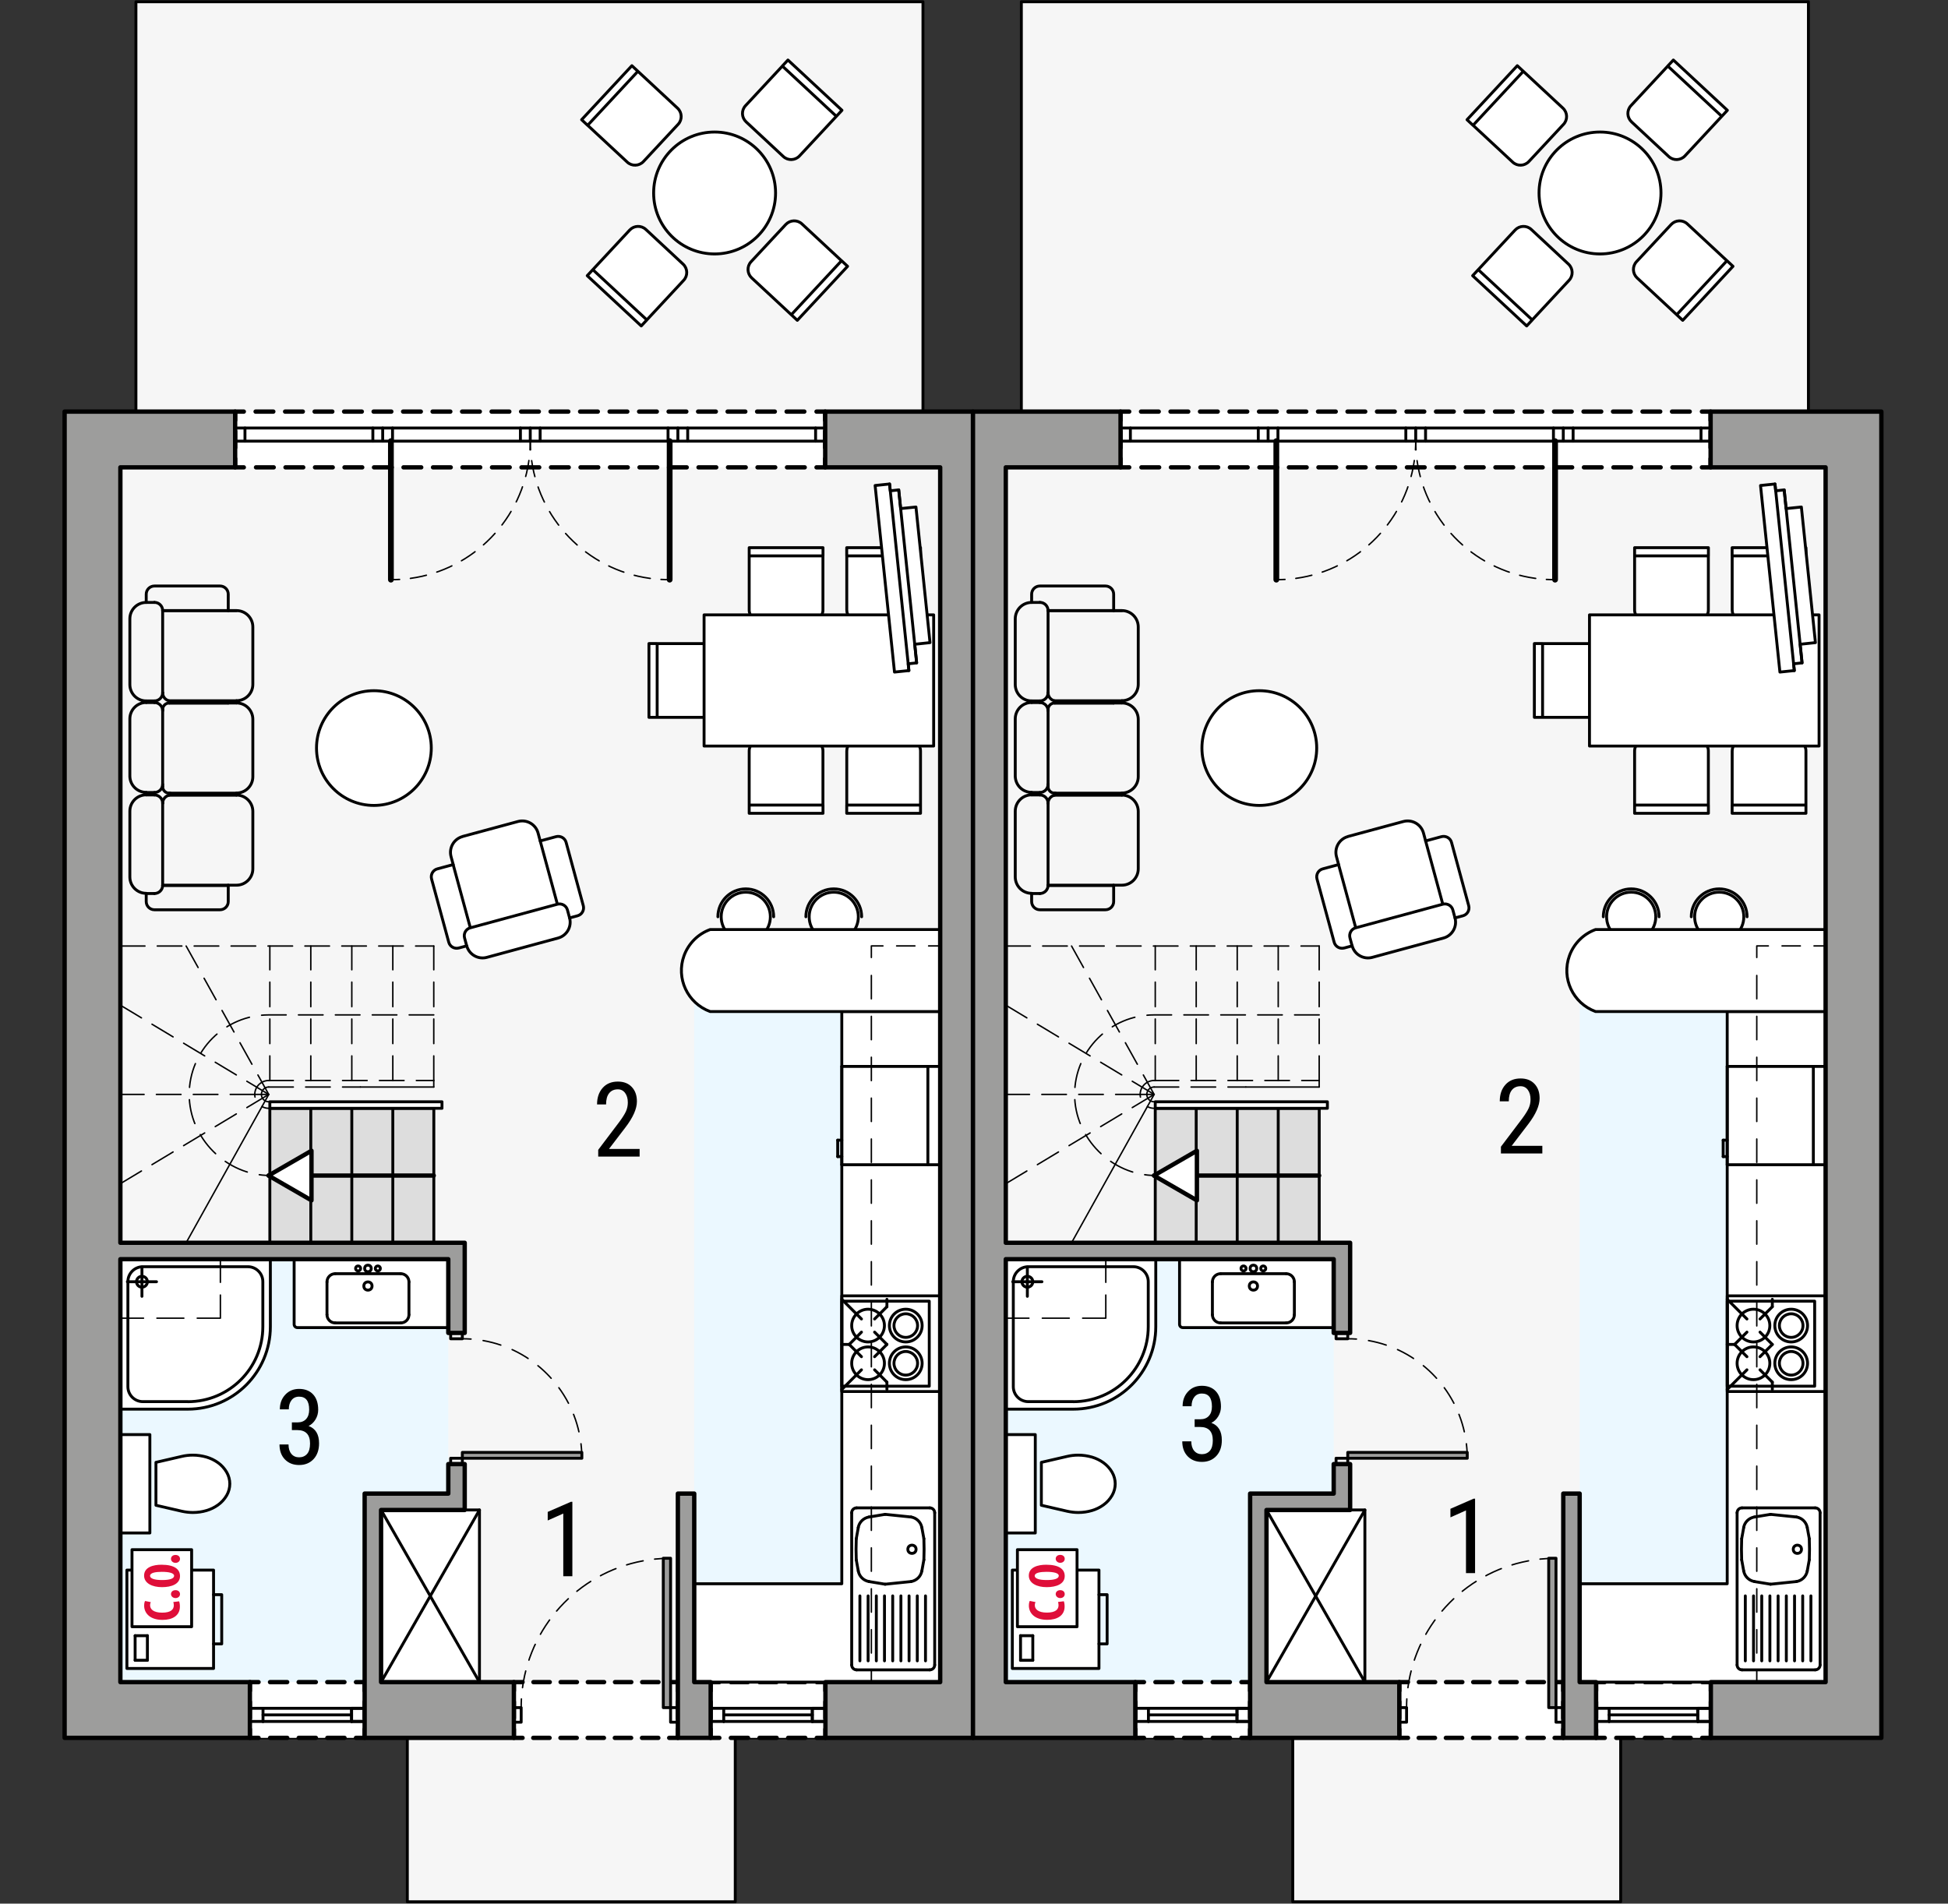 <?xml version="1.0" encoding="UTF-8"?><svg id="a" xmlns="http://www.w3.org/2000/svg" viewBox="0 0 336.77 329.16"><rect x="0" y="0" width="336.77" height="329.16" fill="#333333" stroke="none"/><polygon points="11.17 71.17 23.5 71.17 23.5 .31 159.56 .31 159.56 71.17 168.21 71.17 168.21 300.5 127.11 300.5 127.11 328.84 70.42 328.84 70.42 300.5 11.17 300.5 11.17 71.17" style="fill:#f6f6f6; stroke:#000; stroke-linecap:round; stroke-linejoin:round; stroke-width:.5px;"/><rect x="20.81" y="217.73" width="56.69" height="73.13" transform="translate(98.31 508.58) rotate(-180)" style="fill:#ebf8ff; stroke-width:0px;"/><path d="M120.02,160.73h42.52v125.96c0,2.3-1.87,4.17-4.17,4.17h-38.35v-130.13h0Z" transform="translate(282.56 451.59) rotate(-180)" style="fill:#ebf8ff; stroke-width:0px;"/><rect x="40.65" y="71.17" width="102.01" height="9.64" style="fill:#fff; stroke-width:0px;"/><polyline points="40.65 72.67 40.65 71.17 42.15 71.17" style="fill:none; stroke:#000; stroke-linecap:round; stroke-linejoin:round; stroke-width:.75px;"/><line x1="44.19" y1="71.17" x2="140.14" y2="71.17" style="fill:none; stroke:#000; stroke-dasharray:0 0 3.06 2.04; stroke-linecap:round; stroke-linejoin:round; stroke-width:.75px;"/><polyline points="141.16 71.17 142.66 71.17 142.66 72.67" style="fill:none; stroke:#000; stroke-linecap:round; stroke-linejoin:round; stroke-width:.75px;"/><line x1="142.66" y1="74.57" x2="142.66" y2="78.36" style="fill:none; stroke:#000; stroke-dasharray:0 0 2.84 1.9; stroke-linecap:round; stroke-linejoin:round; stroke-width:.75px;"/><polyline points="142.66 79.31 142.66 80.81 141.16 80.81" style="fill:none; stroke:#000; stroke-linecap:round; stroke-linejoin:round; stroke-width:.75px;"/><line x1="139.12" y1="80.81" x2="43.17" y2="80.81" style="fill:none; stroke:#000; stroke-dasharray:0 0 3.06 2.04; stroke-linecap:round; stroke-linejoin:round; stroke-width:.75px;"/><polyline points="42.15 80.81 40.65 80.81 40.65 79.31" style="fill:none; stroke:#000; stroke-linecap:round; stroke-linejoin:round; stroke-width:.75px;"/><line x1="40.65" y1="77.42" x2="40.65" y2="73.62" style="fill:none; stroke:#000; stroke-dasharray:0 0 2.84 1.9; stroke-linecap:round; stroke-linejoin:round; stroke-width:.75px;"/><rect x="122.86" y="290.86" width="19.84" height="9.64" style="fill:#fff; stroke-width:0px;"/><polyline points="122.86 292.36 122.86 290.86 124.36 290.86" style="fill:none; stroke:#000; stroke-linecap:round; stroke-linejoin:round; stroke-width:.75px;"/><line x1="126.34" y1="290.86" x2="140.21" y2="290.86" style="fill:none; stroke:#000; stroke-dasharray:0 0 2.97 1.98; stroke-linecap:round; stroke-linejoin:round; stroke-width:.75px;"/><polyline points="141.2 290.86 142.7 290.86 142.7 292.36" style="fill:none; stroke:#000; stroke-linecap:round; stroke-linejoin:round; stroke-width:.75px;"/><line x1="142.7" y1="294.26" x2="142.7" y2="298.05" style="fill:none; stroke:#000; stroke-dasharray:0 0 2.84 1.9; stroke-linecap:round; stroke-linejoin:round; stroke-width:.75px;"/><polyline points="142.7 299 142.7 300.5 141.2 300.5" style="fill:none; stroke:#000; stroke-linecap:round; stroke-linejoin:round; stroke-width:.75px;"/><line x1="139.22" y1="300.5" x2="125.35" y2="300.5" style="fill:none; stroke:#000; stroke-dasharray:0 0 2.97 1.98; stroke-linecap:round; stroke-linejoin:round; stroke-width:.75px;"/><polyline points="124.36 300.5 122.86 300.5 122.86 299" style="fill:none; stroke:#000; stroke-linecap:round; stroke-linejoin:round; stroke-width:.75px;"/><line x1="122.86" y1="297.1" x2="122.86" y2="293.31" style="fill:none; stroke:#000; stroke-dasharray:0 0 2.84 1.9; stroke-linecap:round; stroke-linejoin:round; stroke-width:.75px;"/><rect x="88.84" y="290.86" width="28.35" height="9.64" style="fill:#fff; stroke-width:0px;"/><polyline points="88.84 292.36 88.84 290.86 90.34 290.86" style="fill:none; stroke:#000; stroke-linecap:round; stroke-linejoin:round; stroke-width:.75px;"/><line x1="92.22" y1="290.86" x2="114.75" y2="290.86" style="fill:none; stroke:#000; stroke-dasharray:0 0 2.82 1.88; stroke-linecap:round; stroke-linejoin:round; stroke-width:.75px;"/><polyline points="115.69 290.86 117.19 290.86 117.19 292.36" style="fill:none; stroke:#000; stroke-linecap:round; stroke-linejoin:round; stroke-width:.75px;"/><line x1="117.19" y1="294.26" x2="117.19" y2="298.05" style="fill:none; stroke:#000; stroke-dasharray:0 0 2.84 1.9; stroke-linecap:round; stroke-linejoin:round; stroke-width:.75px;"/><polyline points="117.19 299 117.19 300.5 115.69 300.5" style="fill:none; stroke:#000; stroke-linecap:round; stroke-linejoin:round; stroke-width:.75px;"/><line x1="113.81" y1="300.5" x2="91.28" y2="300.5" style="fill:none; stroke:#000; stroke-dasharray:0 0 2.82 1.88; stroke-linecap:round; stroke-linejoin:round; stroke-width:.75px;"/><polyline points="90.34 300.5 88.84 300.5 88.84 299" style="fill:none; stroke:#000; stroke-linecap:round; stroke-linejoin:round; stroke-width:.75px;"/><line x1="88.84" y1="297.1" x2="88.84" y2="293.31" style="fill:none; stroke:#000; stroke-dasharray:0 0 2.84 1.9; stroke-linecap:round; stroke-linejoin:round; stroke-width:.75px;"/><rect x="43.2" y="290.86" width="19.84" height="9.64" style="fill:#fff; stroke-width:0px;"/><polyline points="43.2 292.36 43.2 290.86 44.7 290.86" style="fill:none; stroke:#000; stroke-linecap:round; stroke-linejoin:round; stroke-width:.75px;"/><line x1="46.68" y1="290.86" x2="60.55" y2="290.86" style="fill:none; stroke:#000; stroke-dasharray:0 0 2.97 1.98; stroke-linecap:round; stroke-linejoin:round; stroke-width:.75px;"/><polyline points="61.54 290.86 63.04 290.86 63.04 292.36" style="fill:none; stroke:#000; stroke-linecap:round; stroke-linejoin:round; stroke-width:.75px;"/><line x1="63.04" y1="294.26" x2="63.04" y2="298.05" style="fill:none; stroke:#000; stroke-dasharray:0 0 2.84 1.9; stroke-linecap:round; stroke-linejoin:round; stroke-width:.75px;"/><polyline points="63.04 299 63.04 300.5 61.54 300.5" style="fill:none; stroke:#000; stroke-linecap:round; stroke-linejoin:round; stroke-width:.75px;"/><line x1="59.56" y1="300.5" x2="45.69" y2="300.5" style="fill:none; stroke:#000; stroke-dasharray:0 0 2.97 1.98; stroke-linecap:round; stroke-linejoin:round; stroke-width:.75px;"/><polyline points="44.7 300.5 43.2 300.5 43.2 299" style="fill:none; stroke:#000; stroke-linecap:round; stroke-linejoin:round; stroke-width:.75px;"/><line x1="43.2" y1="297.1" x2="43.2" y2="293.31" style="fill:none; stroke:#000; stroke-dasharray:0 0 2.84 1.9; stroke-linecap:round; stroke-linejoin:round; stroke-width:.75px;"/><line x1="60.78" y1="295.39" x2="45.47" y2="295.39" style="fill:none; stroke:#000; stroke-linecap:round; stroke-linejoin:round; stroke-width:.5px;"/><line x1="45.47" y1="296.53" x2="60.78" y2="296.53" style="fill:none; stroke:#000; stroke-linecap:round; stroke-linejoin:round; stroke-width:.5px;"/><line x1="60.78" y1="297.66" x2="45.47" y2="297.66" style="fill:none; stroke:#000; stroke-linecap:round; stroke-linejoin:round; stroke-width:.5px;"/><line x1="45.47" y1="295.39" x2="43.2" y2="295.39" style="fill:none; stroke:#000; stroke-linecap:round; stroke-linejoin:round; stroke-width:.5px;"/><line x1="43.2" y1="297.66" x2="45.47" y2="297.66" style="fill:none; stroke:#000; stroke-linecap:round; stroke-linejoin:round; stroke-width:.5px;"/><line x1="45.47" y1="297.66" x2="45.47" y2="295.39" style="fill:none; stroke:#000; stroke-linecap:round; stroke-linejoin:round; stroke-width:.5px;"/><line x1="60.78" y1="297.66" x2="60.78" y2="295.39" style="fill:none; stroke:#000; stroke-linecap:round; stroke-linejoin:round; stroke-width:.5px;"/><line x1="60.78" y1="295.39" x2="63.04" y2="295.39" style="fill:none; stroke:#000; stroke-linecap:round; stroke-linejoin:round; stroke-width:.5px;"/><line x1="63.04" y1="297.66" x2="60.78" y2="297.66" style="fill:none; stroke:#000; stroke-linecap:round; stroke-linejoin:round; stroke-width:.5px;"/><line x1="60.78" y1="297.66" x2="60.78" y2="295.39" style="fill:none; stroke:#000; stroke-linecap:round; stroke-linejoin:round; stroke-width:.5px;"/><line x1="60.78" y1="295.39" x2="63.04" y2="295.39" style="fill:none; stroke:#000; stroke-linecap:round; stroke-linejoin:round; stroke-width:.5px;"/><line x1="63.04" y1="297.66" x2="60.78" y2="297.66" style="fill:none; stroke:#000; stroke-linecap:round; stroke-linejoin:round; stroke-width:.5px;"/><rect x="115.93" y="295.27" width="1.26" height="2.52" style="fill:none; stroke:#000; stroke-linecap:round; stroke-linejoin:round; stroke-width:.5px;"/><rect x="88.84" y="295.27" width="1.26" height="2.52" style="fill:none; stroke:#000; stroke-linecap:round; stroke-linejoin:round; stroke-width:.5px;"/><rect x="114.67" y="269.44" width="1.26" height="25.83" style="fill:#9d9d9c; stroke:#000; stroke-linecap:round; stroke-linejoin:round; stroke-width:.5px;"/><path d="M90.1,295.27c0-.5.01-1,.04-1.5" style="fill:none; stroke:#000; stroke-linecap:round; stroke-linejoin:round; stroke-width:.25px;"/><path d="M90.33,291.82c1.52-11.37,10.44-20.45,21.87-22.1" style="fill:none; stroke:#000; stroke-dasharray:0 0 2.94 1.96; stroke-linecap:round; stroke-linejoin:round; stroke-width:.25px;"/><path d="M113.17,269.59c.49-.05.99-.09,1.5-.12" style="fill:none; stroke:#000; stroke-linecap:round; stroke-linejoin:round; stroke-width:.25px;"/><line x1="140.43" y1="295.39" x2="125.12" y2="295.39" style="fill:none; stroke:#000; stroke-linecap:round; stroke-linejoin:round; stroke-width:.5px;"/><line x1="125.12" y1="296.53" x2="140.43" y2="296.53" style="fill:none; stroke:#000; stroke-linecap:round; stroke-linejoin:round; stroke-width:.5px;"/><line x1="140.43" y1="297.66" x2="125.12" y2="297.66" style="fill:none; stroke:#000; stroke-linecap:round; stroke-linejoin:round; stroke-width:.5px;"/><line x1="125.12" y1="295.39" x2="122.86" y2="295.39" style="fill:none; stroke:#000; stroke-linecap:round; stroke-linejoin:round; stroke-width:.5px;"/><line x1="122.86" y1="297.66" x2="125.12" y2="297.66" style="fill:none; stroke:#000; stroke-linecap:round; stroke-linejoin:round; stroke-width:.5px;"/><line x1="125.12" y1="297.66" x2="125.12" y2="295.39" style="fill:none; stroke:#000; stroke-linecap:round; stroke-linejoin:round; stroke-width:.5px;"/><line x1="140.43" y1="297.66" x2="140.43" y2="295.39" style="fill:none; stroke:#000; stroke-linecap:round; stroke-linejoin:round; stroke-width:.5px;"/><line x1="140.43" y1="295.39" x2="142.7" y2="295.39" style="fill:none; stroke:#000; stroke-linecap:round; stroke-linejoin:round; stroke-width:.5px;"/><line x1="142.7" y1="297.66" x2="140.43" y2="297.66" style="fill:none; stroke:#000; stroke-linecap:round; stroke-linejoin:round; stroke-width:.5px;"/><line x1="140.43" y1="297.66" x2="140.43" y2="295.39" style="fill:none; stroke:#000; stroke-linecap:round; stroke-linejoin:round; stroke-width:.5px;"/><line x1="140.43" y1="295.39" x2="142.7" y2="295.39" style="fill:none; stroke:#000; stroke-linecap:round; stroke-linejoin:round; stroke-width:.5px;"/><line x1="142.7" y1="297.66" x2="140.43" y2="297.66" style="fill:none; stroke:#000; stroke-linecap:round; stroke-linejoin:round; stroke-width:.5px;"/><line x1="115.77" y1="100.23" x2="115.77" y2="76.28" style="fill:none; stroke:#000; stroke-linecap:round; stroke-linejoin:round;"/><path d="M67.58,100.23s.07,0,.1,0c.47,0,.94-.01,1.4-.04" style="fill:none; stroke:#000; stroke-linecap:round; stroke-linejoin:round; stroke-width:.25px;"/><path d="M70.95,100.01c10.9-1.48,19.48-10.28,20.6-21.3" style="fill:none; stroke:#000; stroke-dasharray:0 0 2.82 1.88; stroke-linecap:round; stroke-linejoin:round; stroke-width:.25px;"/><path d="M91.63,77.78c.03-.5.05-1,.05-1.5" style="fill:none; stroke:#000; stroke-linecap:round; stroke-linejoin:round; stroke-width:.25px;"/><line x1="67.58" y1="100.23" x2="67.58" y2="76.28" style="fill:none; stroke:#000; stroke-linecap:round; stroke-linejoin:round;"/><path d="M91.67,76.28s0,.07,0,.1c0,.47.02.94.05,1.4" style="fill:none; stroke:#000; stroke-linecap:round; stroke-linejoin:round; stroke-width:.25px;"/><path d="M91.91,79.65c1.54,10.89,10.4,19.42,21.42,20.47" style="fill:none; stroke:#000; stroke-dasharray:0 0 2.82 1.88; stroke-linecap:round; stroke-linejoin:round; stroke-width:.25px;"/><path d="M114.27,100.19c.5.03,1,.04,1.5.04" style="fill:none; stroke:#000; stroke-linecap:round; stroke-linejoin:round; stroke-width:.25px;"/><line x1="142.7" y1="76.28" x2="40.65" y2="76.28" style="fill:none; stroke:#000; stroke-linecap:round; stroke-linejoin:round; stroke-width:.5px;"/><line x1="142.7" y1="74.01" x2="40.65" y2="74.01" style="fill:none; stroke:#000; stroke-linecap:round; stroke-linejoin:round; stroke-width:.5px;"/><line x1="115.49" y1="74.01" x2="115.49" y2="76.28" style="fill:none; stroke:#000; stroke-linecap:round; stroke-linejoin:round; stroke-width:.5px;"/><line x1="117.19" y1="74.01" x2="117.19" y2="76.28" style="fill:none; stroke:#000; stroke-linecap:round; stroke-linejoin:round; stroke-width:.5px;"/><line x1="118.89" y1="74.01" x2="118.89" y2="76.28" style="fill:none; stroke:#000; stroke-linecap:round; stroke-linejoin:round; stroke-width:.5px;"/><line x1="67.86" y1="74.01" x2="67.86" y2="76.28" style="fill:none; stroke:#000; stroke-linecap:round; stroke-linejoin:round; stroke-width:.5px;"/><line x1="141" y1="74.01" x2="141" y2="76.28" style="fill:none; stroke:#000; stroke-linecap:round; stroke-linejoin:round; stroke-width:.5px;"/><line x1="66.16" y1="74.01" x2="66.16" y2="76.28" style="fill:none; stroke:#000; stroke-linecap:round; stroke-linejoin:round; stroke-width:.5px;"/><line x1="64.46" y1="74.01" x2="64.46" y2="76.28" style="fill:none; stroke:#000; stroke-linecap:round; stroke-linejoin:round; stroke-width:.5px;"/><line x1="42.35" y1="74.01" x2="42.35" y2="76.28" style="fill:none; stroke:#000; stroke-linecap:round; stroke-linejoin:round; stroke-width:.5px;"/><line x1="93.38" y1="74.01" x2="93.38" y2="76.28" style="fill:none; stroke:#000; stroke-linecap:round; stroke-linejoin:round; stroke-width:.5px;"/><line x1="91.67" y1="74.01" x2="91.67" y2="76.28" style="fill:none; stroke:#000; stroke-linecap:round; stroke-linejoin:round; stroke-width:.5px;"/><line x1="89.97" y1="74.01" x2="89.97" y2="76.28" style="fill:none; stroke:#000; stroke-linecap:round; stroke-linejoin:round; stroke-width:.5px;"/><rect x="77.91" y="252.15" width="2.02" height="1.01" style="fill:none; stroke:#000; stroke-linecap:round; stroke-linejoin:round; stroke-width:.5px;"/><rect x="77.91" y="230.48" width="2.02" height="1.01" style="fill:none; stroke:#000; stroke-linecap:round; stroke-linejoin:round; stroke-width:.5px;"/><rect x="79.93" y="251.14" width="20.66" height="1.01" style="fill:#9d9d9c; stroke:#000; stroke-linecap:round; stroke-linejoin:round; stroke-width:.5px;"/><path d="M79.93,231.49c.5,0,1,.02,1.5.05" style="fill:none; stroke:#000; stroke-linecap:round; stroke-linejoin:round; stroke-width:.25px;"/><path d="M83.52,231.8c8.52,1.49,15.28,8.21,16.77,16.8" style="fill:none; stroke:#000; stroke-dasharray:0 0 3.16 2.11; stroke-linecap:round; stroke-linejoin:round; stroke-width:.25px;"/><path d="M100.44,249.65c.06.49.1.99.13,1.5" style="fill:none; stroke:#000; stroke-linecap:round; stroke-linejoin:round; stroke-width:.25px;"/><circle cx="123.54" cy="33.37" r="10.54" style="fill:#fff; stroke:#000; stroke-linecap:round; stroke-linejoin:round; stroke-width:.5px;"/><path d="M110.28,12.33l-8.69,9.34-1.04-.97,8.69-9.34,7.89,7.34c.8.75.85,2,.1,2.8l-5.99,6.43c-.75.8-2,.85-2.8.1l-6.85-6.37" style="fill:#fff; stroke:#000; stroke-linecap:round; stroke-linejoin:round; stroke-width:.5px;"/><path d="M102.49,46.63l9.34,8.69-.97,1.04-9.34-8.69,7.34-7.89c.75-.8,2-.85,2.8-.1l6.43,5.99c.8.75.85,2,.1,2.8l-6.37,6.85" style="fill:#fff; stroke:#000; stroke-linecap:round; stroke-linejoin:round; stroke-width:.5px;"/><path d="M136.8,54.42l8.69-9.34,1.04.97-8.69,9.34-7.89-7.34c-.8-.75-.85-2-.1-2.8l5.99-6.43c.75-.8,2-.85,2.8-.1l6.85,6.37" style="fill:#fff; stroke:#000; stroke-linecap:round; stroke-linejoin:round; stroke-width:.5px;"/><path d="M144.59,20.11l-9.34-8.69.97-1.04,9.34,8.69-7.34,7.89c-.75.8-2,.85-2.8.1l-6.43-5.99c-.8-.75-.85-2-.1-2.8l6.37-6.85" style="fill:#fff; stroke:#000; stroke-linecap:round; stroke-linejoin:round; stroke-width:.5px;"/><rect x="65.88" y="261.1" width="17.01" height="29.76" transform="translate(148.77 551.95) rotate(-180)" style="fill:#fff; stroke:#000; stroke-linecap:round; stroke-linejoin:round; stroke-width:.5px;"/><line x1="65.88" y1="290.86" x2="82.89" y2="261.1" style="fill:none; stroke:#000; stroke-linecap:round; stroke-linejoin:round; stroke-width:.5px;"/><line x1="82.89" y1="290.86" x2="65.88" y2="261.1" style="fill:none; stroke:#000; stroke-linecap:round; stroke-linejoin:round; stroke-width:.5px;"/><rect x="21.94" y="271.49" width="14.98" height="17.01" style="fill:#fff; stroke:#000; stroke-linecap:round; stroke-linejoin:round; stroke-width:.5px;"/><line x1="25.48" y1="287.08" x2="25.48" y2="282.83" style="fill:none; stroke:#000; stroke-linecap:round; stroke-linejoin:round; stroke-width:.5px;"/><line x1="25.48" y1="282.83" x2="23.36" y2="282.83" style="fill:none; stroke:#000; stroke-linecap:round; stroke-linejoin:round; stroke-width:.5px;"/><line x1="23.36" y1="287.08" x2="25.48" y2="287.08" style="fill:none; stroke:#000; stroke-linecap:round; stroke-linejoin:round; stroke-width:.5px;"/><line x1="23.36" y1="282.83" x2="23.36" y2="287.08" style="fill:none; stroke:#000; stroke-linecap:round; stroke-linejoin:round; stroke-width:.5px;"/><polyline points="36.92 275.74 38.33 275.74 38.33 284.25 36.92 284.25" style="fill:none; stroke:#000; stroke-linecap:round; stroke-linejoin:round; stroke-width:.5px;"/><rect x="22.82" y="267.96" width="10.31" height="13.32" style="fill:#fff; stroke:#000; stroke-linecap:round; stroke-linejoin:round; stroke-width:.5px;"/><path d="M26.96,260.27v-7.41s4.46-1.03,4.46-1.03c.63-.15,1.28-.22,1.92-.22.8,0,1.6.12,2.37.34.7.21,1.37.53,1.97.96s1.13,1,1.51,1.66c.35.61.54,1.3.54,2s-.19,1.39-.54,2c-.38.65-.89,1.22-1.51,1.66s-1.26.75-1.97.96c-.77.23-1.56.34-2.37.34-.65,0-1.29-.08-1.92-.22l-4.46-1.03Z" style="fill:#fff; stroke:#000; stroke-linecap:round; stroke-linejoin:round; stroke-width:.5px;"/><rect x="20.81" y="248.06" width="5.1" height="17.01" style="fill:#fff; stroke:#000; stroke-linecap:round; stroke-linejoin:round; stroke-width:.5px;"/><path d="M20.81,217.73v25.93s11.67,0,11.67,0c7.88,0,14.26-6.39,14.26-14.26v-11.67s-25.93,0-25.93,0Z" style="fill:#fff; stroke:#000; stroke-linecap:round; stroke-linejoin:round; stroke-width:.5px;"/><line x1="24.54" y1="221.63" x2="24.54" y2="224.15" style="fill:none; stroke:#000; stroke-linecap:round; stroke-linejoin:round; stroke-width:.5px;"/><line x1="22.02" y1="221.63" x2="24.54" y2="221.63" style="fill:none; stroke:#000; stroke-linecap:round; stroke-linejoin:round; stroke-width:.5px;"/><line x1="24.54" y1="219.11" x2="24.54" y2="221.63" style="fill:none; stroke:#000; stroke-linecap:round; stroke-linejoin:round; stroke-width:.5px;"/><line x1="24.54" y1="221.63" x2="27.06" y2="221.63" style="fill:none; stroke:#000; stroke-linecap:round; stroke-linejoin:round; stroke-width:.5px;"/><circle cx="24.54" cy="221.63" r=".94" style="fill:none; stroke:#000; stroke-linecap:round; stroke-linejoin:round; stroke-width:.5px;"/><path d="M32.48,242.36h-7.78c-1.43,0-2.59-1.16-2.59-2.59v-18.15c0-1.43,1.16-2.59,2.59-2.59h18.15c1.43,0,2.59,1.16,2.59,2.59v7.78c0,7.16-5.8,12.97-12.97,12.97Z" style="fill:none; stroke:#000; stroke-linecap:round; stroke-linejoin:round; stroke-width:.5px;"/><path d="M77.5,217.73v11.83h-26.08c-.31,0-.57-.25-.57-.57v-11.26h26.64Z" style="fill:#fff; stroke:#000; stroke-linecap:round; stroke-linejoin:round; stroke-width:.5px;"/><circle cx="65.32" cy="219.33" r=".43" style="fill:none; stroke:#000; stroke-linecap:round; stroke-linejoin:round; stroke-width:.5px;"/><circle cx="63.61" cy="219.33" r=".57" style="fill:none; stroke:#000; stroke-linecap:round; stroke-linejoin:round; stroke-width:.5px;"/><circle cx="61.91" cy="219.33" r=".43" style="fill:none; stroke:#000; stroke-linecap:round; stroke-linejoin:round; stroke-width:.5px;"/><line x1="69.28" y1="220.24" x2="57.95" y2="220.24" style="fill:none; stroke:#000; stroke-linecap:round; stroke-linejoin:round; stroke-width:.5px;"/><line x1="70.7" y1="227.33" x2="70.7" y2="221.66" style="fill:none; stroke:#000; stroke-linecap:round; stroke-linejoin:round; stroke-width:.5px;"/><line x1="56.53" y1="221.66" x2="56.53" y2="227.33" style="fill:none; stroke:#000; stroke-linecap:round; stroke-linejoin:round; stroke-width:.5px;"/><path d="M70.7,221.66c0-.78-.63-1.42-1.42-1.42" style="fill:none; stroke:#000; stroke-linecap:round; stroke-linejoin:round; stroke-width:.5px;"/><path d="M57.95,220.24c-.78,0-1.42.63-1.42,1.42" style="fill:none; stroke:#000; stroke-linecap:round; stroke-linejoin:round; stroke-width:.5px;"/><circle cx="63.61" cy="222.37" r=".71" style="fill:none; stroke:#000; stroke-linecap:round; stroke-linejoin:round; stroke-width:.5px;"/><line x1="69.28" y1="228.75" x2="57.95" y2="228.75" style="fill:none; stroke:#000; stroke-linecap:round; stroke-linejoin:round; stroke-width:.5px;"/><path d="M69.28,228.75c.78,0,1.42-.63,1.42-1.42" style="fill:none; stroke:#000; stroke-linecap:round; stroke-linejoin:round; stroke-width:.5px;"/><path d="M56.53,227.33c0,.78.63,1.42,1.42,1.42" style="fill:none; stroke:#000; stroke-linecap:round; stroke-linejoin:round; stroke-width:.5px;"/><circle cx="64.64" cy="129.35" r="9.92" style="fill:#fff; stroke:#000; stroke-linecap:round; stroke-linejoin:round; stroke-width:.5px;"/><path d="M79.97,144.65c-1.51.41-2.4,1.97-1.99,3.48l.37,1.37-2.74.74c-.76.2-1.2.98-1,1.74l2.97,10.94c.2.76.98,1.2,1.74,1l1.37-.37c.41,1.51,1.97,2.4,3.48,1.99l12.31-3.34c1.51-.41,2.4-1.97,1.99-3.48l1.37-.37c.76-.2,1.2-.98,1-1.74l-2.97-10.94c-.2-.76-.98-1.2-1.74-1l-2.74.74-.37-1.37c-.41-1.51-1.97-2.4-3.48-1.99l-9.58,2.59" style="fill:#fff; stroke:#000; stroke-linecap:round; stroke-linejoin:round; stroke-width:.5px;"/><path d="M98.47,158.72l-.37-1.37c-.2-.76-.98-1.2-1.74-1l-2.97-10.94,2.97,10.94-15.05,4.08-2.97-10.94,2.97,10.94c-.76.2-1.2.98-1,1.74l.37,1.37" style="fill:none; stroke:#000; stroke-linecap:round; stroke-linejoin:round; stroke-width:.5px;"/><path d="M40.88,105.58c1.57,0,2.83,1.27,2.83,2.83v9.92c0,1.57-1.27,2.83-2.83,2.83v.39c1.57,0,2.83,1.27,2.83,2.83v9.92c0,1.57-1.27,2.83-2.83,2.83v.35c1.57,0,2.83,1.27,2.83,2.83v9.92c0,1.57-1.27,2.83-2.83,2.83h-1.42s0,2.83,0,2.83c0,.78-.63,1.42-1.42,1.42h-11.34c-.78,0-1.42-.63-1.42-1.42v-1.42c-1.57,0-2.83-1.27-2.83-2.83,0,0,0-11.37,0-11.37,0-1.57,1.27-2.83,2.83-2.83v-.43c-1.57,0-2.83-1.27-2.83-2.83v.15s0-10.03,0-10.03c0-1.57,1.27-2.83,2.83-2.83v-.27c-1.57,0-2.83-1.27-2.83-2.83,0,0,0-11.37,0-11.37,0-1.57,1.27-2.83,2.83-2.83v-1.42c0-.78.63-1.42,1.42-1.42h11.34c.78,0,1.42.63,1.42,1.42v2.83s1.42,0,1.42,0Z" style="fill:#f6f6f6; stroke:#000; stroke-linecap:round; stroke-linejoin:round; stroke-width:.5px;"/><line x1="26.7" y1="137.46" x2="25.29" y2="137.46" style="fill:none; stroke:#000; stroke-linecap:round; stroke-linejoin:round; stroke-width:.5px;"/><path d="M28.12,138.88h0c0-.78-.63-1.42-1.42-1.42" style="fill:none; stroke:#000; stroke-linecap:round; stroke-linejoin:round; stroke-width:.5px;"/><line x1="40.88" y1="137.5" x2="29.24" y2="137.5" style="fill:none; stroke:#000; stroke-linecap:round; stroke-linejoin:round; stroke-width:.5px;"/><line x1="40.88" y1="137.15" x2="29.24" y2="137.15" style="fill:none; stroke:#000; stroke-linecap:round; stroke-linejoin:round; stroke-width:.5px;"/><line x1="26.7" y1="137.03" x2="25.29" y2="137.03" style="fill:none; stroke:#000; stroke-linecap:round; stroke-linejoin:round; stroke-width:.5px;"/><path d="M26.7,137.03h0c.78,0,1.42-.63,1.42-1.42" style="fill:none; stroke:#000; stroke-linecap:round; stroke-linejoin:round; stroke-width:.5px;"/><line x1="39.46" y1="121.56" x2="40.88" y2="121.56" style="fill:none; stroke:#000; stroke-linecap:round; stroke-linejoin:round; stroke-width:.5px;"/><path d="M28.12,122.9c0-.78-.63-1.42-1.42-1.42" style="fill:none; stroke:#000; stroke-linecap:round; stroke-linejoin:round; stroke-width:.5px;"/><line x1="25.29" y1="121.48" x2="26.7" y2="121.48" style="fill:none; stroke:#000; stroke-linecap:round; stroke-linejoin:round; stroke-width:.5px;"/><line x1="39.46" y1="121.56" x2="29.42" y2="121.56" style="fill:none; stroke:#000; stroke-linecap:round; stroke-linejoin:round; stroke-width:.5px;"/><line x1="29.25" y1="121.56" x2="39.46" y2="121.56" style="fill:none; stroke:#000; stroke-linecap:round; stroke-linejoin:round; stroke-width:.5px;"/><line x1="29.25" y1="121.56" x2="29.31" y2="121.56" style="fill:none; stroke:#000; stroke-linecap:round; stroke-linejoin:round; stroke-width:.5px;"/><path d="M29.25,121.56c-.63,0-1.13.51-1.13,1.13" style="fill:none; stroke:#000; stroke-linecap:round; stroke-linejoin:round; stroke-width:.5px;"/><line x1="28.12" y1="136.02" x2="28.12" y2="122.69" style="fill:none; stroke:#000; stroke-linecap:round; stroke-linejoin:round; stroke-width:.5px;"/><path d="M28.12,136.02c0,.63.51,1.13,1.13,1.13" style="fill:none; stroke:#000; stroke-linecap:round; stroke-linejoin:round; stroke-width:.5px;"/><line x1="29.42" y1="137.15" x2="29.25" y2="137.15" style="fill:none; stroke:#000; stroke-linecap:round; stroke-linejoin:round; stroke-width:.5px;"/><line x1="28.12" y1="153.09" x2="28.12" y2="138.88" style="fill:none; stroke:#000; stroke-linecap:round; stroke-linejoin:round; stroke-width:.5px;"/><line x1="39.46" y1="153.09" x2="28.12" y2="153.09" style="fill:none; stroke:#000; stroke-linecap:round; stroke-linejoin:round; stroke-width:.5px;"/><line x1="28.12" y1="153.09" x2="39.46" y2="153.09" style="fill:none; stroke:#000; stroke-linecap:round; stroke-linejoin:round; stroke-width:.5px;"/><path d="M26.7,154.5c.78,0,1.42-.63,1.42-1.42" style="fill:none; stroke:#000; stroke-linecap:round; stroke-linejoin:round; stroke-width:.5px;"/><line x1="25.29" y1="154.5" x2="26.7" y2="154.5" style="fill:none; stroke:#000; stroke-linecap:round; stroke-linejoin:round; stroke-width:.5px;"/><path d="M29.24,137.5c-.65.14-1.12.72-1.12,1.39" style="fill:none; stroke:#000; stroke-linecap:round; stroke-linejoin:round; stroke-width:.5px;"/><path d="M28.12,119.79c0,.67.47,1.25,1.12,1.39" style="fill:none; stroke:#000; stroke-linecap:round; stroke-linejoin:round; stroke-width:.5px;"/><line x1="28.12" y1="105.58" x2="28.12" y2="119.79" style="fill:none; stroke:#000; stroke-linecap:round; stroke-linejoin:round; stroke-width:.5px;"/><line x1="39.46" y1="105.58" x2="28.12" y2="105.58" style="fill:none; stroke:#000; stroke-linecap:round; stroke-linejoin:round; stroke-width:.5px;"/><line x1="28.12" y1="105.58" x2="39.46" y2="105.58" style="fill:none; stroke:#000; stroke-linecap:round; stroke-linejoin:round; stroke-width:.5px;"/><path d="M28.12,105.58c0-.78-.63-1.42-1.42-1.42" style="fill:none; stroke:#000; stroke-linecap:round; stroke-linejoin:round; stroke-width:.5px;"/><line x1="25.29" y1="104.17" x2="26.7" y2="104.17" style="fill:none; stroke:#000; stroke-linecap:round; stroke-linejoin:round; stroke-width:.5px;"/><line x1="39.46" y1="105.58" x2="40.88" y2="105.58" style="fill:none; stroke:#000; stroke-linecap:round; stroke-linejoin:round; stroke-width:.5px;"/><line x1="40.88" y1="121.17" x2="29.24" y2="121.17" style="fill:none; stroke:#000; stroke-linecap:round; stroke-linejoin:round; stroke-width:.5px;"/><line x1="26.7" y1="121.2" x2="25.29" y2="121.2" style="fill:none; stroke:#000; stroke-linecap:round; stroke-linejoin:round; stroke-width:.5px;"/><path d="M26.7,121.2h0c.78,0,1.42-.63,1.42-1.42" style="fill:none; stroke:#000; stroke-linecap:round; stroke-linejoin:round; stroke-width:.5px;"/><polygon points="120.02 290.86 162.54 290.86 162.54 174.9 145.53 174.9 145.53 273.85 120.02 273.85 120.02 290.86" style="fill:#fff; stroke:#000; stroke-linecap:round; stroke-linejoin:round; stroke-width:.5px;"/><line x1="145.53" y1="232.47" x2="146.81" y2="232.47" style="fill:none; stroke:#000; stroke-linecap:round; stroke-linejoin:round; stroke-width:.5px;"/><line x1="153.33" y1="224.67" x2="153.33" y2="225.95" style="fill:none; stroke:#000; stroke-linecap:round; stroke-linejoin:round; stroke-width:.5px;"/><line x1="153.33" y1="240.26" x2="153.33" y2="238.99" style="fill:none; stroke:#000; stroke-linecap:round; stroke-linejoin:round; stroke-width:.5px;"/><line x1="153.33" y1="225.95" x2="151.2" y2="228.07" style="fill:none; stroke:#000; stroke-linecap:round; stroke-linejoin:round; stroke-width:.5px;"/><line x1="148.93" y1="230.34" x2="146.81" y2="232.47" style="fill:none; stroke:#000; stroke-linecap:round; stroke-linejoin:round; stroke-width:.5px;"/><line x1="146.81" y1="232.47" x2="148.93" y2="234.59" style="fill:none; stroke:#000; stroke-linecap:round; stroke-linejoin:round; stroke-width:.5px;"/><line x1="151.2" y1="236.86" x2="153.33" y2="238.99" style="fill:none; stroke:#000; stroke-linecap:round; stroke-linejoin:round; stroke-width:.5px;"/><line x1="148.93" y1="228.07" x2="145.53" y2="224.67" style="fill:none; stroke:#000; stroke-linecap:round; stroke-linejoin:round; stroke-width:.5px;"/><line x1="153.33" y1="232.47" x2="151.2" y2="234.59" style="fill:none; stroke:#000; stroke-linecap:round; stroke-linejoin:round; stroke-width:.5px;"/><circle cx="150.07" cy="235.73" r="2.83" style="fill:none; stroke:#000; stroke-linecap:round; stroke-linejoin:round; stroke-width:.5px;"/><circle cx="156.59" cy="235.73" r="2.83" style="fill:none; stroke:#000; stroke-linecap:round; stroke-linejoin:round; stroke-width:.5px;"/><circle cx="156.59" cy="229.21" r="2.83" style="fill:none; stroke:#000; stroke-linecap:round; stroke-linejoin:round; stroke-width:.5px;"/><circle cx="150.07" cy="229.21" r="2.83" style="fill:none; stroke:#000; stroke-linecap:round; stroke-linejoin:round; stroke-width:.5px;"/><line x1="153.33" y1="232.47" x2="151.2" y2="230.34" style="fill:none; stroke:#000; stroke-linecap:round; stroke-linejoin:round; stroke-width:.5px;"/><line x1="148.93" y1="236.86" x2="145.53" y2="240.26" style="fill:none; stroke:#000; stroke-linecap:round; stroke-linejoin:round; stroke-width:.5px;"/><circle cx="156.59" cy="235.73" r="2.04" style="fill:none; stroke:#000; stroke-linecap:round; stroke-linejoin:round; stroke-width:.5px;"/><circle cx="156.59" cy="229.21" r="2.04" style="fill:none; stroke:#000; stroke-linecap:round; stroke-linejoin:round; stroke-width:.5px;"/><rect x="145.53" y="224.98" width="15.11" height="14.7" transform="translate(306.18 464.67) rotate(-180)" style="fill:none; stroke:#000; stroke-dasharray:0 0 .03 .02; stroke-linecap:round; stroke-linejoin:round; stroke-width:.5px;"/><rect x="145.53" y="224.06" width="17.01" height="16.54" transform="translate(308.07 464.67) rotate(-180)" style="fill:none; stroke:#000; stroke-dasharray:0 0 .03 .02; stroke-linecap:round; stroke-linejoin:round; stroke-width:.5px;"/><circle cx="144.14" cy="158.52" r="4.25" style="fill:#fff; stroke:#000; stroke-linecap:round; stroke-linejoin:round; stroke-width:.5px;"/><path d="M148.96,158.52c0-2.66-2.16-4.82-4.82-4.82s-4.82,2.16-4.82,4.82" style="fill:none; stroke:#000; stroke-linecap:round; stroke-linejoin:round; stroke-width:.5px;"/><circle cx="128.93" cy="158.52" r="4.25" style="fill:#fff; stroke:#000; stroke-linecap:round; stroke-linejoin:round; stroke-width:.5px;"/><path d="M133.75,158.52c0-2.66-2.16-4.82-4.82-4.82s-4.82,2.16-4.82,4.82" style="fill:none; stroke:#000; stroke-linecap:round; stroke-linejoin:round; stroke-width:.5px;"/><path d="M162.54,160.73h-39.77c-2.09.76-3.74,2.41-4.51,4.51-1.43,3.91.59,8.24,4.51,9.67h39.77s0-14.17,0-14.17Z" style="fill:#fff; stroke:#000; stroke-linecap:round; stroke-linejoin:round; stroke-width:.5px;"/><line x1="147.24" y1="287.89" x2="147.24" y2="261.58" style="fill:none; stroke:#000; stroke-linecap:round; stroke-linejoin:round; stroke-width:.5px;"/><line x1="153.02" y1="261.85" x2="157.51" y2="262.31" style="fill:none; stroke:#000; stroke-linecap:round; stroke-linejoin:round; stroke-width:.5px;"/><line x1="150.23" y1="262.31" x2="153.02" y2="261.85" style="fill:none; stroke:#000; stroke-linecap:round; stroke-linejoin:round; stroke-width:.5px;"/><line x1="148.03" y1="266.07" x2="148.38" y2="264.14" style="fill:none; stroke:#000; stroke-linecap:round; stroke-linejoin:round; stroke-width:.5px;"/><line x1="148.38" y1="271.64" x2="148.03" y2="269.71" style="fill:none; stroke:#000; stroke-linecap:round; stroke-linejoin:round; stroke-width:.5px;"/><line x1="153.02" y1="273.93" x2="150.23" y2="273.47" style="fill:none; stroke:#000; stroke-linecap:round; stroke-linejoin:round; stroke-width:.5px;"/><line x1="157.51" y1="273.47" x2="153.02" y2="273.93" style="fill:none; stroke:#000; stroke-linecap:round; stroke-linejoin:round; stroke-width:.5px;"/><line x1="159.72" y1="269.71" x2="159.37" y2="271.64" style="fill:none; stroke:#000; stroke-linecap:round; stroke-linejoin:round; stroke-width:.5px;"/><line x1="159.37" y1="264.14" x2="159.72" y2="266.07" style="fill:none; stroke:#000; stroke-linecap:round; stroke-linejoin:round; stroke-width:.5px;"/><path d="M157.51,273.47c.94-.16,1.69-.89,1.86-1.83" style="fill:none; stroke:#000; stroke-linecap:round; stroke-linejoin:round; stroke-width:.5px;"/><path d="M159.37,264.14c-.17-.94-.91-1.67-1.86-1.83" style="fill:none; stroke:#000; stroke-linecap:round; stroke-linejoin:round; stroke-width:.5px;"/><path d="M150.23,262.31c-.94.16-1.69.89-1.86,1.83" style="fill:none; stroke:#000; stroke-linecap:round; stroke-linejoin:round; stroke-width:.5px;"/><path d="M148.38,271.64c.17.94.91,1.67,1.86,1.83" style="fill:none; stroke:#000; stroke-linecap:round; stroke-linejoin:round; stroke-width:.5px;"/><path d="M159.72,269.71c.05-1.21.05-2.43,0-3.65" style="fill:none; stroke:#000; stroke-linecap:round; stroke-linejoin:round; stroke-width:.5px;"/><path d="M148.03,266.07c-.05,1.21-.05,2.43,0,3.65" style="fill:none; stroke:#000; stroke-linecap:round; stroke-linejoin:round; stroke-width:.5px;"/><circle cx="157.66" cy="267.89" r=".71" style="fill:none; stroke:#000; stroke-linecap:round; stroke-linejoin:round; stroke-width:.5px;"/><path d="M160.74,288.74c.47,0,.85-.38.85-.85" style="fill:none; stroke:#000; stroke-linecap:round; stroke-linejoin:round; stroke-width:.5px;"/><path d="M161.59,261.58c0-.47-.38-.85-.85-.85" style="fill:none; stroke:#000; stroke-linecap:round; stroke-linejoin:round; stroke-width:.5px;"/><path d="M147.24,287.89c0,.47.38.85.85.85" style="fill:none; stroke:#000; stroke-linecap:round; stroke-linejoin:round; stroke-width:.5px;"/><path d="M148.09,260.73c-.47,0-.85.38-.85.85" style="fill:none; stroke:#000; stroke-linecap:round; stroke-linejoin:round; stroke-width:.5px;"/><line x1="148.09" y1="260.73" x2="160.74" y2="260.73" style="fill:none; stroke:#000; stroke-linecap:round; stroke-linejoin:round; stroke-width:.5px;"/><line x1="152.91" y1="275.95" x2="152.91" y2="287.18" style="fill:none; stroke:#000; stroke-linecap:round; stroke-linejoin:round; stroke-width:.5px;"/><line x1="151.5" y1="275.95" x2="151.5" y2="287.18" style="fill:none; stroke:#000; stroke-linecap:round; stroke-linejoin:round; stroke-width:.5px;"/><line x1="150.08" y1="275.95" x2="150.08" y2="287.18" style="fill:none; stroke:#000; stroke-linecap:round; stroke-linejoin:round; stroke-width:.5px;"/><line x1="148.66" y1="275.95" x2="148.66" y2="287.18" style="fill:none; stroke:#000; stroke-linecap:round; stroke-linejoin:round; stroke-width:.5px;"/><line x1="155.75" y1="275.95" x2="155.75" y2="287.18" style="fill:none; stroke:#000; stroke-linecap:round; stroke-linejoin:round; stroke-width:.5px;"/><line x1="157.16" y1="275.95" x2="157.16" y2="287.18" style="fill:none; stroke:#000; stroke-linecap:round; stroke-linejoin:round; stroke-width:.5px;"/><line x1="158.58" y1="275.95" x2="158.58" y2="287.18" style="fill:none; stroke:#000; stroke-linecap:round; stroke-linejoin:round; stroke-width:.5px;"/><line x1="154.33" y1="275.95" x2="154.33" y2="287.18" style="fill:none; stroke:#000; stroke-linecap:round; stroke-linejoin:round; stroke-width:.5px;"/><line x1="148.09" y1="288.74" x2="160.74" y2="288.74" style="fill:none; stroke:#000; stroke-linecap:round; stroke-linejoin:round; stroke-width:.5px;"/><line x1="161.59" y1="261.58" x2="161.59" y2="287.89" style="fill:none; stroke:#000; stroke-linecap:round; stroke-linejoin:round; stroke-width:.5px;"/><line x1="160" y1="275.95" x2="160" y2="287.18" style="fill:none; stroke:#000; stroke-linecap:round; stroke-linejoin:round; stroke-width:.5px;"/><line x1="145.53" y1="197.15" x2="144.82" y2="197.15" style="fill:none; stroke:#000; stroke-linecap:round; stroke-linejoin:round; stroke-width:.5px;"/><line x1="144.82" y1="197.15" x2="144.82" y2="199.99" style="fill:none; stroke:#000; stroke-linecap:round; stroke-linejoin:round; stroke-width:.5px;"/><line x1="144.82" y1="199.99" x2="145.53" y2="199.99" style="fill:none; stroke:#000; stroke-linecap:round; stroke-linejoin:round; stroke-width:.5px;"/><line x1="160.41" y1="184.4" x2="160.41" y2="201.4" style="fill:none; stroke:#000; stroke-linecap:round; stroke-linejoin:round; stroke-width:.5px;"/><line x1="162.54" y1="201.4" x2="145.53" y2="201.4" style="fill:none; stroke:#000; stroke-linecap:round; stroke-linejoin:round; stroke-width:.5px;"/><line x1="145.53" y1="201.4" x2="145.53" y2="184.4" style="fill:none; stroke:#000; stroke-linecap:round; stroke-linejoin:round; stroke-width:.5px;"/><line x1="145.53" y1="184.4" x2="162.54" y2="184.4" style="fill:none; stroke:#000; stroke-linecap:round; stroke-linejoin:round; stroke-width:.5px;"/><line x1="162.54" y1="184.4" x2="162.54" y2="201.4" style="fill:none; stroke:#000; stroke-linecap:round; stroke-linejoin:round; stroke-width:.5px;"/><path d="M159.14,139.21h-12.76s0,1.42,0,1.42h12.76s0-10.77,0-10.77c0-1.1-.89-1.98-1.98-1.98h-8.79c-1.1,0-1.98.89-1.98,1.98v9.35" style="fill:#fff; stroke:#000; stroke-linecap:round; stroke-linejoin:round; stroke-width:.5px;"/><path d="M159.14,96.12h-12.76v-1.42h12.76v10.77c0,1.1-.89,1.98-1.98,1.98h-8.79c-1.1,0-1.98-.89-1.98-1.98v-9.35" style="fill:#fff; stroke:#000; stroke-linecap:round; stroke-linejoin:round; stroke-width:.5px;"/><path d="M129.52,139.21h12.76v1.42h-12.76v-10.77c0-1.1.89-1.98,1.98-1.98h8.79c1.1,0,1.98.89,1.98,1.98v9.35" style="fill:#fff; stroke:#000; stroke-linecap:round; stroke-linejoin:round; stroke-width:.5px;"/><path d="M129.52,96.12h12.76s0-1.42,0-1.42h-12.76s0,10.77,0,10.77c0,1.1.89,1.98,1.98,1.98h8.79c1.1,0,1.98-.89,1.98-1.98v-9.35" style="fill:#fff; stroke:#000; stroke-linecap:round; stroke-linejoin:round; stroke-width:.5px;"/><path d="M113.61,124.04v-12.76s-1.42,0-1.42,0v12.76s10.77,0,10.77,0c1.1,0,1.98-.89,1.98-1.98v-8.79c0-1.1-.89-1.98-1.98-1.98h-9.35" style="fill:#fff; stroke:#000; stroke-linecap:round; stroke-linejoin:round; stroke-width:.5px;"/><rect x="121.72" y="106.32" width="39.69" height="22.68" style="fill:#fff; stroke:#000; stroke-linecap:round; stroke-linejoin:round; stroke-width:.5px;"/><polygon points="155.71 87.94 158.35 87.67 160.78 111.12 158.14 111.4 158.47 114.62 157.01 114.78 157.13 115.95 154.64 116.21 151.29 83.95 153.79 83.69 153.91 84.87 155.37 84.71 155.71 87.94" style="fill:#fff; stroke:#000; stroke-linecap:round; stroke-linejoin:round; stroke-width:.5px;"/><line x1="158.47" y1="114.62" x2="155.37" y2="84.71" style="fill:none; stroke:#000; stroke-linecap:round; stroke-linejoin:round; stroke-width:.5px;"/><line x1="157.13" y1="115.95" x2="153.79" y2="83.69" style="fill:none; stroke:#000; stroke-linecap:round; stroke-linejoin:round; stroke-width:.5px;"/><polyline points="38.1 223.93 38.1 227.93 34.1 227.93" style="fill:none; stroke:#000; stroke-linecap:round; stroke-linejoin:round; stroke-width:.25px;"/><line x1="31.78" y1="227.93" x2="25.97" y2="227.93" style="fill:none; stroke:#000; stroke-dasharray:0 0 4.65 2.32; stroke-linecap:round; stroke-linejoin:round; stroke-width:.25px;"/><polyline points="24.81 227.93 20.81 227.93 20.81 223.93" style="fill:none; stroke:#000; stroke-linecap:round; stroke-linejoin:round; stroke-width:.25px;"/><polyline points="20.81 221.73 20.81 217.73 24.81 217.73" style="fill:none; stroke:#000; stroke-linecap:round; stroke-linejoin:round; stroke-width:.25px;"/><line x1="27.13" y1="217.73" x2="32.94" y2="217.73" style="fill:none; stroke:#000; stroke-dasharray:0 0 4.65 2.32; stroke-linecap:round; stroke-linejoin:round; stroke-width:.25px;"/><polyline points="34.1 217.73 38.1 217.73 38.1 221.73" style="fill:none; stroke:#000; stroke-linecap:round; stroke-linejoin:round; stroke-width:.25px;"/><line x1="150.64" y1="290.86" x2="150.64" y2="288.86" style="fill:none; stroke:#000; stroke-linecap:round; stroke-linejoin:round; stroke-width:.25px;"/><line x1="150.64" y1="285.83" x2="150.64" y2="167.08" style="fill:none; stroke:#000; stroke-dasharray:0 0 4.04 3.03; stroke-linecap:round; stroke-linejoin:round; stroke-width:.25px;"/><polyline points="150.64 165.56 150.64 163.56 152.64 163.56" style="fill:none; stroke:#000; stroke-linecap:round; stroke-linejoin:round; stroke-width:.25px;"/><line x1="155.01" y1="163.56" x2="159.36" y2="163.56" style="fill:none; stroke:#000; stroke-dasharray:0 0 3.16 2.37; stroke-linecap:round; stroke-linejoin:round; stroke-width:.25px;"/><line x1="160.54" y1="163.56" x2="162.54" y2="163.56" style="fill:none; stroke:#000; stroke-linecap:round; stroke-linejoin:round; stroke-width:.25px;"/><rect x="46.65" y="191.65" width="28.35" height="23.24" style="fill:#ddd; stroke:#000; stroke-linecap:round; stroke-linejoin:round; stroke-width:.5px;"/><line x1="53.73" y1="191.65" x2="53.73" y2="214.89" style="fill:none; stroke:#000; stroke-linecap:round; stroke-linejoin:round; stroke-width:.5px;"/><line x1="60.82" y1="191.65" x2="60.82" y2="214.89" style="fill:none; stroke:#000; stroke-linecap:round; stroke-linejoin:round; stroke-width:.5px;"/><line x1="67.91" y1="191.65" x2="67.91" y2="214.89" style="fill:none; stroke:#000; stroke-linecap:round; stroke-linejoin:round; stroke-width:.5px;"/><line x1="46.46" y1="203.27" x2="74.99" y2="203.27" style="fill:none; stroke:#000; stroke-linecap:round; stroke-linejoin:round; stroke-width:.75px;"/><line x1="20.81" y1="163.58" x2="74.99" y2="163.58" style="fill:none; stroke:#000; stroke-dasharray:0 0 4.25 2.13; stroke-linecap:round; stroke-linejoin:round; stroke-width:.25px;"/><line x1="46.46" y1="186.83" x2="74.99" y2="186.83" style="fill:none; stroke:#000; stroke-dasharray:0 0 4.25 2.13; stroke-linecap:round; stroke-linejoin:round; stroke-width:.25px;"/><line x1="62.3" y1="187.96" x2="74.99" y2="187.96" style="fill:none; stroke:#000; stroke-linecap:round; stroke-linejoin:round; stroke-width:.25px;"/><line x1="46.46" y1="187.96" x2="62.3" y2="187.96" style="fill:none; stroke:#000; stroke-dasharray:0 0 4.25 2.13; stroke-linecap:round; stroke-linejoin:round; stroke-width:.25px;"/><line x1="44.05" y1="189.24" x2="20.81" y2="189.24" style="fill:none; stroke:#000; stroke-dasharray:0 0 4.25 2.13; stroke-linecap:round; stroke-linejoin:round; stroke-width:.25px;"/><path d="M74.99,175.49h-28.53s0,0,0,0c-7.59,0-13.75,6.16-13.75,13.75,0,7.59,6.42,14.02,14.02,14.02" style="fill:none; stroke:#000; stroke-dasharray:0 0 4.25 2.13; stroke-linecap:round; stroke-linejoin:round; stroke-width:.25px;"/><line x1="44.05" y1="189.24" x2="46.46" y2="189.24" style="fill:none; stroke:#000; stroke-dasharray:0 0 4.25 2.13; stroke-linecap:round; stroke-linejoin:round; stroke-width:.25px;"/><line x1="20.81" y1="173.81" x2="46.46" y2="189.24" style="fill:none; stroke:#000; stroke-dasharray:0 0 4.25 2.13; stroke-linecap:round; stroke-linejoin:round; stroke-width:.25px;"/><line x1="32.18" y1="163.58" x2="46.46" y2="189.24" style="fill:none; stroke:#000; stroke-dasharray:0 0 4.25 2.13; stroke-linecap:round; stroke-linejoin:round; stroke-width:.25px;"/><line x1="46.65" y1="186.83" x2="46.65" y2="163.58" style="fill:none; stroke:#000; stroke-dasharray:0 0 4.25 2.13; stroke-linecap:round; stroke-linejoin:round; stroke-width:.25px;"/><line x1="53.73" y1="186.83" x2="53.73" y2="163.58" style="fill:none; stroke:#000; stroke-dasharray:0 0 4.25 2.13; stroke-linecap:round; stroke-linejoin:round; stroke-width:.25px;"/><line x1="60.82" y1="186.83" x2="60.82" y2="163.58" style="fill:none; stroke:#000; stroke-dasharray:0 0 4.25 2.13; stroke-linecap:round; stroke-linejoin:round; stroke-width:.25px;"/><line x1="67.91" y1="186.83" x2="67.91" y2="163.58" style="fill:none; stroke:#000; stroke-dasharray:0 0 4.25 2.13; stroke-linecap:round; stroke-linejoin:round; stroke-width:.25px;"/><line x1="74.99" y1="186.83" x2="74.99" y2="163.58" style="fill:none; stroke:#000; stroke-dasharray:0 0 4.25 2.13; stroke-linecap:round; stroke-linejoin:round; stroke-width:.25px;"/><line x1="20.81" y1="204.67" x2="46.46" y2="189.24" style="fill:none; stroke:#000; stroke-dasharray:0 0 4.25 2.13; stroke-linecap:round; stroke-linejoin:round; stroke-width:.25px;"/><line x1="32.18" y1="214.89" x2="46.46" y2="189.24" style="fill:none; stroke:#000; stroke-linecap:round; stroke-linejoin:round; stroke-width:.25px;"/><line x1="74.99" y1="187.96" x2="74.99" y2="186.83" style="fill:none; stroke:#000; stroke-linecap:round; stroke-linejoin:round; stroke-width:.25px;"/><path d="M46.46,186.83c-.87,0-1.68.47-2.11,1.24-.65,1.16-.23,2.63.93,3.28" style="fill:none; stroke:#000; stroke-dasharray:0 0 4.25 2.13; stroke-linecap:round; stroke-linejoin:round; stroke-width:.25px;"/><path d="M46.46,187.96c-.46,0-.89.25-1.11.66-.34.62-.12,1.39.49,1.73" style="fill:none; stroke:#000; stroke-dasharray:0 0 4.25 2.13; stroke-linecap:round; stroke-linejoin:round; stroke-width:.25px;"/><path d="M45.29,191.34c.36.2.76.3,1.17.3" style="fill:none; stroke:#000; stroke-linecap:round; stroke-linejoin:round; stroke-width:.25px;"/><path d="M45.84,190.35c.19.11.4.16.62.16" style="fill:none; stroke:#000; stroke-linecap:round; stroke-linejoin:round; stroke-width:.25px;"/><rect x="46.65" y="190.51" width="29.76" height="1.13" style="fill:#fff; stroke:#000; stroke-linecap:round; stroke-linejoin:round; stroke-width:.5px;"/><polygon points="46.42 203.27 53.85 198.98 53.85 207.56 46.42 203.27" style="fill:#fff; stroke:#000; stroke-linecap:round; stroke-linejoin:round; stroke-width:.75px;"/><polygon points="168.21 71.17 168.21 300.5 142.7 300.5 142.7 290.86 162.54 290.86 162.54 80.81 142.66 80.81 142.66 71.17 168.21 71.17" style="fill:#9d9d9c; stroke:#000; stroke-linecap:round; stroke-linejoin:round; stroke-width:.75px;"/><polygon points="120.02 290.86 122.86 290.86 122.86 300.5 117.19 300.5 117.19 258.26 120.02 258.26 120.02 290.86" style="fill:#9d9d9c; stroke:#000; stroke-linecap:round; stroke-linejoin:round; stroke-width:.75px;"/><polygon points="77.5 258.26 77.5 253.16 80.34 253.16 80.34 261.1 65.88 261.1 65.88 290.86 88.84 290.86 88.84 300.5 63.04 300.5 63.04 258.26 77.5 258.26" style="fill:#9d9d9c; stroke:#000; stroke-linecap:round; stroke-linejoin:round; stroke-width:.75px;"/><polygon points="40.65 71.17 40.65 80.81 20.81 80.81 20.81 214.89 80.34 214.89 80.34 230.48 77.5 230.48 77.5 217.73 20.81 217.73 20.81 290.86 43.2 290.86 43.2 300.5 11.17 300.5 11.17 71.17 40.65 71.17" style="fill:#9d9d9c; stroke:#000; stroke-linecap:round; stroke-linejoin:round; stroke-width:.75px;"/><path d="M98.94,272.55h-1.56v-10.84l-2.69,1.2v-1.48l4.01-1.75h.25v12.86Z" style="stroke-width:0px;"/><path d="M110.57,199.99h-7.15v-1.17l3.65-4.83c.55-.74.93-1.35,1.15-1.83.21-.48.32-.98.32-1.52,0-.68-.16-1.23-.47-1.65s-.73-.63-1.25-.63c-.65,0-1.15.22-1.51.67-.36.45-.53,1.09-.53,1.94h-1.56c0-1.18.32-2.13.97-2.86s1.52-1.09,2.63-1.09c1.02,0,1.82.31,2.41.94s.88,1.45.88,2.49c0,1.27-.66,2.76-1.98,4.49l-2.85,3.73h5.3v1.33Z" style="stroke-width:0px;"/><path d="M50.46,245.95h.99c.64,0,1.13-.2,1.48-.59s.52-.93.52-1.61c0-1.5-.58-2.25-1.74-2.25-.56,0-.99.2-1.31.61s-.47.93-.47,1.59h-1.55c0-1.03.31-1.87.94-2.54.62-.67,1.42-1,2.4-1s1.81.31,2.4.94.89,1.52.89,2.68c0,.59-.15,1.14-.46,1.66-.31.51-.71.89-1.2,1.13,1.21.45,1.81,1.44,1.81,3,0,1.14-.32,2.05-.95,2.73-.64.68-1.47,1.02-2.49,1.02s-1.83-.32-2.46-.96c-.62-.64-.94-1.5-.94-2.59h1.56c0,.68.16,1.22.49,1.62s.78.6,1.34.6,1.04-.2,1.38-.59c.34-.39.51-.99.51-1.79,0-1.55-.74-2.33-2.21-2.33h-.93v-1.33Z" style="stroke-width:0px;"/><path d="M30.96,276.89c.08.17.14.5.14.92,0,1.55-1.28,2.29-3,2.29-2.29,0-3.18-1.27-3.18-2.45,0-.41.08-.7.16-.82l.99.2c-.06.13-.12.29-.12.55,0,.67.58,1.27,2.08,1.27s2.02-.55,2.02-1.27c0-.2-.04-.42-.09-.57l.99-.12Z" style="fill:#df0e39; stroke-width:0px;"/><path d="M30.34,276.33c-.45,0-.78-.33-.78-.69,0-.38.3-.68.78-.68s.78.28.78.69c0,.37-.31.68-.78.68Z" style="fill:#df0e39; stroke-width:0px;"/><path d="M27.91,270.56c2.29,0,3.21.81,3.21,1.96,0,1.38-1.46,1.92-3.12,1.92s-3.09-.66-3.09-2c0-1.47,1.61-1.88,3-1.88ZM28.02,273.21c1.38,0,2.08-.26,2.08-.74s-.9-.68-2.13-.68c-1.06,0-2.03.16-2.03.69,0,.47.77.73,2.08.73Z" style="fill:#df0e39; stroke-width:0px;"/><path d="M30.34,270.24c-.45,0-.78-.33-.78-.69,0-.38.3-.68.78-.68s.78.28.78.69c0,.37-.31.68-.78.68Z" style="fill:#df0e39; stroke-width:0px;"/><polygon points="168.21 71.17 176.57 71.17 176.57 .31 312.64 .31 312.64 71.17 325.25 71.17 325.25 300.5 280.18 300.5 280.18 328.84 223.49 328.84 223.49 300.5 168.21 300.5 168.21 71.17" style="fill:#f6f6f6; stroke:#000; stroke-linecap:round; stroke-linejoin:round; stroke-width:.5px;"/><rect x="173.88" y="217.73" width="56.69" height="73.13" transform="translate(404.45 508.58) rotate(-180)" style="fill:#ebf8ff; stroke-width:0px;"/><path d="M273.09,160.73h42.52v125.96c0,2.3-1.87,4.17-4.17,4.17h-38.35v-130.13h0Z" transform="translate(588.7 451.59) rotate(-180)" style="fill:#ebf8ff; stroke-width:0px;"/><rect x="193.72" y="71.17" width="102.01" height="9.64" style="fill:#fff; stroke-width:0px;"/><polyline points="193.72 72.67 193.72 71.17 195.22 71.17" style="fill:none; stroke:#000; stroke-linecap:round; stroke-linejoin:round; stroke-width:.75px;"/><line x1="197.26" y1="71.17" x2="293.21" y2="71.17" style="fill:none; stroke:#000; stroke-dasharray:0 0 3.06 2.04; stroke-linecap:round; stroke-linejoin:round; stroke-width:.75px;"/><polyline points="294.23 71.17 295.73 71.17 295.73 72.67" style="fill:none; stroke:#000; stroke-linecap:round; stroke-linejoin:round; stroke-width:.75px;"/><line x1="295.73" y1="74.57" x2="295.73" y2="78.36" style="fill:none; stroke:#000; stroke-dasharray:0 0 2.84 1.9; stroke-linecap:round; stroke-linejoin:round; stroke-width:.75px;"/><polyline points="295.73 79.31 295.73 80.81 294.23 80.81" style="fill:none; stroke:#000; stroke-linecap:round; stroke-linejoin:round; stroke-width:.75px;"/><line x1="292.19" y1="80.81" x2="196.24" y2="80.81" style="fill:none; stroke:#000; stroke-dasharray:0 0 3.06 2.04; stroke-linecap:round; stroke-linejoin:round; stroke-width:.75px;"/><polyline points="195.22 80.81 193.72 80.81 193.72 79.31" style="fill:none; stroke:#000; stroke-linecap:round; stroke-linejoin:round; stroke-width:.75px;"/><line x1="193.72" y1="77.42" x2="193.72" y2="73.62" style="fill:none; stroke:#000; stroke-dasharray:0 0 2.84 1.9; stroke-linecap:round; stroke-linejoin:round; stroke-width:.75px;"/><rect x="275.93" y="290.86" width="19.84" height="9.64" style="fill:#fff; stroke-width:0px;"/><polyline points="275.93 292.36 275.93 290.86 277.43 290.86" style="fill:none; stroke:#000; stroke-linecap:round; stroke-linejoin:round; stroke-width:.75px;"/><line x1="279.41" y1="290.86" x2="293.28" y2="290.86" style="fill:none; stroke:#000; stroke-dasharray:0 0 2.97 1.98; stroke-linecap:round; stroke-linejoin:round; stroke-width:.75px;"/><polyline points="294.27 290.86 295.77 290.86 295.77 292.36" style="fill:none; stroke:#000; stroke-linecap:round; stroke-linejoin:round; stroke-width:.75px;"/><line x1="295.77" y1="294.26" x2="295.77" y2="298.05" style="fill:none; stroke:#000; stroke-dasharray:0 0 2.84 1.9; stroke-linecap:round; stroke-linejoin:round; stroke-width:.75px;"/><polyline points="295.77 299 295.77 300.5 294.27 300.5" style="fill:none; stroke:#000; stroke-linecap:round; stroke-linejoin:round; stroke-width:.75px;"/><line x1="292.29" y1="300.5" x2="278.42" y2="300.5" style="fill:none; stroke:#000; stroke-dasharray:0 0 2.97 1.98; stroke-linecap:round; stroke-linejoin:round; stroke-width:.75px;"/><polyline points="277.43 300.5 275.93 300.5 275.93 299" style="fill:none; stroke:#000; stroke-linecap:round; stroke-linejoin:round; stroke-width:.75px;"/><line x1="275.93" y1="297.1" x2="275.93" y2="293.31" style="fill:none; stroke:#000; stroke-dasharray:0 0 2.84 1.9; stroke-linecap:round; stroke-linejoin:round; stroke-width:.75px;"/><rect x="241.91" y="290.86" width="28.35" height="9.64" style="fill:#fff; stroke-width:0px;"/><polyline points="241.91 292.36 241.91 290.86 243.41 290.86" style="fill:none; stroke:#000; stroke-linecap:round; stroke-linejoin:round; stroke-width:.75px;"/><line x1="245.29" y1="290.86" x2="267.82" y2="290.86" style="fill:none; stroke:#000; stroke-dasharray:0 0 2.82 1.88; stroke-linecap:round; stroke-linejoin:round; stroke-width:.75px;"/><polyline points="268.76 290.86 270.26 290.86 270.26 292.36" style="fill:none; stroke:#000; stroke-linecap:round; stroke-linejoin:round; stroke-width:.75px;"/><line x1="270.26" y1="294.26" x2="270.26" y2="298.05" style="fill:none; stroke:#000; stroke-dasharray:0 0 2.84 1.9; stroke-linecap:round; stroke-linejoin:round; stroke-width:.75px;"/><polyline points="270.26 299 270.26 300.5 268.76 300.5" style="fill:none; stroke:#000; stroke-linecap:round; stroke-linejoin:round; stroke-width:.75px;"/><line x1="266.88" y1="300.5" x2="244.35" y2="300.5" style="fill:none; stroke:#000; stroke-dasharray:0 0 2.82 1.88; stroke-linecap:round; stroke-linejoin:round; stroke-width:.75px;"/><polyline points="243.41 300.5 241.91 300.5 241.91 299" style="fill:none; stroke:#000; stroke-linecap:round; stroke-linejoin:round; stroke-width:.75px;"/><line x1="241.91" y1="297.1" x2="241.91" y2="293.31" style="fill:none; stroke:#000; stroke-dasharray:0 0 2.84 1.9; stroke-linecap:round; stroke-linejoin:round; stroke-width:.75px;"/><rect x="196.27" y="290.86" width="19.84" height="9.64" style="fill:#fff; stroke-width:0px;"/><polyline points="196.27 292.36 196.27 290.86 197.77 290.86" style="fill:none; stroke:#000; stroke-linecap:round; stroke-linejoin:round; stroke-width:.75px;"/><line x1="199.75" y1="290.86" x2="213.63" y2="290.86" style="fill:none; stroke:#000; stroke-dasharray:0 0 2.97 1.98; stroke-linecap:round; stroke-linejoin:round; stroke-width:.75px;"/><polyline points="214.62 290.86 216.12 290.86 216.12 292.36" style="fill:none; stroke:#000; stroke-linecap:round; stroke-linejoin:round; stroke-width:.75px;"/><line x1="216.12" y1="294.26" x2="216.12" y2="298.05" style="fill:none; stroke:#000; stroke-dasharray:0 0 2.84 1.9; stroke-linecap:round; stroke-linejoin:round; stroke-width:.75px;"/><polyline points="216.12 299 216.12 300.5 214.62 300.5" style="fill:none; stroke:#000; stroke-linecap:round; stroke-linejoin:round; stroke-width:.75px;"/><line x1="212.63" y1="300.5" x2="198.76" y2="300.5" style="fill:none; stroke:#000; stroke-dasharray:0 0 2.97 1.98; stroke-linecap:round; stroke-linejoin:round; stroke-width:.75px;"/><polyline points="197.77 300.5 196.27 300.5 196.27 299" style="fill:none; stroke:#000; stroke-linecap:round; stroke-linejoin:round; stroke-width:.75px;"/><line x1="196.27" y1="297.1" x2="196.27" y2="293.31" style="fill:none; stroke:#000; stroke-dasharray:0 0 2.84 1.9; stroke-linecap:round; stroke-linejoin:round; stroke-width:.75px;"/><line x1="213.85" y1="295.39" x2="198.54" y2="295.39" style="fill:none; stroke:#000; stroke-linecap:round; stroke-linejoin:round; stroke-width:.5px;"/><line x1="198.54" y1="296.53" x2="213.85" y2="296.53" style="fill:none; stroke:#000; stroke-linecap:round; stroke-linejoin:round; stroke-width:.5px;"/><line x1="213.85" y1="297.66" x2="198.54" y2="297.66" style="fill:none; stroke:#000; stroke-linecap:round; stroke-linejoin:round; stroke-width:.5px;"/><line x1="198.54" y1="295.39" x2="196.27" y2="295.39" style="fill:none; stroke:#000; stroke-linecap:round; stroke-linejoin:round; stroke-width:.5px;"/><line x1="196.27" y1="297.66" x2="198.54" y2="297.66" style="fill:none; stroke:#000; stroke-linecap:round; stroke-linejoin:round; stroke-width:.5px;"/><line x1="198.54" y1="297.66" x2="198.54" y2="295.39" style="fill:none; stroke:#000; stroke-linecap:round; stroke-linejoin:round; stroke-width:.5px;"/><line x1="213.85" y1="297.66" x2="213.85" y2="295.39" style="fill:none; stroke:#000; stroke-linecap:round; stroke-linejoin:round; stroke-width:.5px;"/><line x1="213.85" y1="295.39" x2="216.12" y2="295.39" style="fill:none; stroke:#000; stroke-linecap:round; stroke-linejoin:round; stroke-width:.5px;"/><line x1="216.12" y1="297.66" x2="213.85" y2="297.66" style="fill:none; stroke:#000; stroke-linecap:round; stroke-linejoin:round; stroke-width:.5px;"/><line x1="213.85" y1="297.66" x2="213.85" y2="295.39" style="fill:none; stroke:#000; stroke-linecap:round; stroke-linejoin:round; stroke-width:.5px;"/><line x1="213.85" y1="295.39" x2="216.12" y2="295.39" style="fill:none; stroke:#000; stroke-linecap:round; stroke-linejoin:round; stroke-width:.5px;"/><line x1="216.12" y1="297.66" x2="213.85" y2="297.66" style="fill:none; stroke:#000; stroke-linecap:round; stroke-linejoin:round; stroke-width:.5px;"/><rect x="269" y="295.27" width="1.26" height="2.52" style="fill:none; stroke:#000; stroke-linecap:round; stroke-linejoin:round; stroke-width:.5px;"/><rect x="241.91" y="295.27" width="1.26" height="2.52" style="fill:none; stroke:#000; stroke-linecap:round; stroke-linejoin:round; stroke-width:.5px;"/><rect x="267.74" y="269.44" width="1.26" height="25.83" style="fill:#9d9d9c; stroke:#000; stroke-linecap:round; stroke-linejoin:round; stroke-width:.5px;"/><path d="M243.17,295.27c0-.5.01-1,.04-1.5" style="fill:none; stroke:#000; stroke-linecap:round; stroke-linejoin:round; stroke-width:.25px;"/><path d="M243.4,291.82c1.52-11.37,10.44-20.45,21.87-22.1" style="fill:none; stroke:#000; stroke-dasharray:0 0 2.94 1.96; stroke-linecap:round; stroke-linejoin:round; stroke-width:.25px;"/><path d="M266.24,269.59c.49-.05.99-.09,1.5-.12" style="fill:none; stroke:#000; stroke-linecap:round; stroke-linejoin:round; stroke-width:.25px;"/><line x1="293.5" y1="295.39" x2="278.19" y2="295.39" style="fill:none; stroke:#000; stroke-linecap:round; stroke-linejoin:round; stroke-width:.5px;"/><line x1="278.19" y1="296.53" x2="293.5" y2="296.53" style="fill:none; stroke:#000; stroke-linecap:round; stroke-linejoin:round; stroke-width:.5px;"/><line x1="293.5" y1="297.66" x2="278.19" y2="297.66" style="fill:none; stroke:#000; stroke-linecap:round; stroke-linejoin:round; stroke-width:.5px;"/><line x1="278.19" y1="295.39" x2="275.93" y2="295.39" style="fill:none; stroke:#000; stroke-linecap:round; stroke-linejoin:round; stroke-width:.5px;"/><line x1="275.93" y1="297.66" x2="278.19" y2="297.66" style="fill:none; stroke:#000; stroke-linecap:round; stroke-linejoin:round; stroke-width:.5px;"/><line x1="278.19" y1="297.66" x2="278.19" y2="295.39" style="fill:none; stroke:#000; stroke-linecap:round; stroke-linejoin:round; stroke-width:.5px;"/><line x1="293.5" y1="297.66" x2="293.5" y2="295.39" style="fill:none; stroke:#000; stroke-linecap:round; stroke-linejoin:round; stroke-width:.5px;"/><line x1="293.5" y1="295.39" x2="295.77" y2="295.39" style="fill:none; stroke:#000; stroke-linecap:round; stroke-linejoin:round; stroke-width:.5px;"/><line x1="295.77" y1="297.66" x2="293.5" y2="297.66" style="fill:none; stroke:#000; stroke-linecap:round; stroke-linejoin:round; stroke-width:.5px;"/><line x1="293.5" y1="297.66" x2="293.5" y2="295.39" style="fill:none; stroke:#000; stroke-linecap:round; stroke-linejoin:round; stroke-width:.5px;"/><line x1="293.5" y1="295.39" x2="295.77" y2="295.39" style="fill:none; stroke:#000; stroke-linecap:round; stroke-linejoin:round; stroke-width:.5px;"/><line x1="295.77" y1="297.66" x2="293.5" y2="297.66" style="fill:none; stroke:#000; stroke-linecap:round; stroke-linejoin:round; stroke-width:.5px;"/><line x1="268.84" y1="100.23" x2="268.84" y2="76.28" style="fill:none; stroke:#000; stroke-linecap:round; stroke-linejoin:round;"/><path d="M220.65,100.23s.07,0,.1,0c.47,0,.94-.01,1.4-.04" style="fill:none; stroke:#000; stroke-linecap:round; stroke-linejoin:round; stroke-width:.25px;"/><path d="M224.02,100.01c10.9-1.48,19.48-10.28,20.6-21.3" style="fill:none; stroke:#000; stroke-dasharray:0 0 2.82 1.88; stroke-linecap:round; stroke-linejoin:round; stroke-width:.25px;"/><path d="M244.7,77.78c.03-.5.05-1,.05-1.5" style="fill:none; stroke:#000; stroke-linecap:round; stroke-linejoin:round; stroke-width:.25px;"/><line x1="220.65" y1="100.23" x2="220.65" y2="76.28" style="fill:none; stroke:#000; stroke-linecap:round; stroke-linejoin:round;"/><path d="M244.75,76.28v.1c0,.47.02.94.05,1.4" style="fill:none; stroke:#000; stroke-linecap:round; stroke-linejoin:round; stroke-width:.25px;"/><path d="M244.98,79.65c1.54,10.89,10.4,19.42,21.42,20.47" style="fill:none; stroke:#000; stroke-dasharray:0 0 2.82 1.88; stroke-linecap:round; stroke-linejoin:round; stroke-width:.25px;"/><path d="M267.34,100.19c.5.03,1,.04,1.5.04" style="fill:none; stroke:#000; stroke-linecap:round; stroke-linejoin:round; stroke-width:.25px;"/><line x1="295.77" y1="76.28" x2="193.72" y2="76.28" style="fill:none; stroke:#000; stroke-linecap:round; stroke-linejoin:round; stroke-width:.5px;"/><line x1="295.77" y1="74.01" x2="193.72" y2="74.01" style="fill:none; stroke:#000; stroke-linecap:round; stroke-linejoin:round; stroke-width:.5px;"/><line x1="268.56" y1="74.01" x2="268.56" y2="76.28" style="fill:none; stroke:#000; stroke-linecap:round; stroke-linejoin:round; stroke-width:.5px;"/><line x1="270.26" y1="74.01" x2="270.26" y2="76.28" style="fill:none; stroke:#000; stroke-linecap:round; stroke-linejoin:round; stroke-width:.5px;"/><line x1="271.96" y1="74.01" x2="271.96" y2="76.28" style="fill:none; stroke:#000; stroke-linecap:round; stroke-linejoin:round; stroke-width:.5px;"/><line x1="220.93" y1="74.01" x2="220.93" y2="76.28" style="fill:none; stroke:#000; stroke-linecap:round; stroke-linejoin:round; stroke-width:.5px;"/><line x1="294.07" y1="74.01" x2="294.07" y2="76.28" style="fill:none; stroke:#000; stroke-linecap:round; stroke-linejoin:round; stroke-width:.5px;"/><line x1="219.23" y1="74.01" x2="219.23" y2="76.28" style="fill:none; stroke:#000; stroke-linecap:round; stroke-linejoin:round; stroke-width:.5px;"/><line x1="217.53" y1="74.01" x2="217.53" y2="76.28" style="fill:none; stroke:#000; stroke-linecap:round; stroke-linejoin:round; stroke-width:.5px;"/><line x1="195.42" y1="74.01" x2="195.42" y2="76.28" style="fill:none; stroke:#000; stroke-linecap:round; stroke-linejoin:round; stroke-width:.5px;"/><line x1="246.45" y1="74.01" x2="246.45" y2="76.28" style="fill:none; stroke:#000; stroke-linecap:round; stroke-linejoin:round; stroke-width:.5px;"/><line x1="244.75" y1="74.01" x2="244.75" y2="76.28" style="fill:none; stroke:#000; stroke-linecap:round; stroke-linejoin:round; stroke-width:.5px;"/><line x1="243.04" y1="74.01" x2="243.04" y2="76.28" style="fill:none; stroke:#000; stroke-linecap:round; stroke-linejoin:round; stroke-width:.5px;"/><rect x="230.98" y="252.15" width="2.02" height="1.01" style="fill:none; stroke:#000; stroke-linecap:round; stroke-linejoin:round; stroke-width:.5px;"/><rect x="230.98" y="230.48" width="2.02" height="1.01" style="fill:none; stroke:#000; stroke-linecap:round; stroke-linejoin:round; stroke-width:.5px;"/><rect x="233" y="251.14" width="20.66" height="1.01" style="fill:#9d9d9c; stroke:#000; stroke-linecap:round; stroke-linejoin:round; stroke-width:.5px;"/><path d="M233,231.49c.5,0,1,.02,1.5.05" style="fill:none; stroke:#000; stroke-linecap:round; stroke-linejoin:round; stroke-width:.25px;"/><path d="M236.59,231.8c8.52,1.49,15.28,8.21,16.77,16.8" style="fill:none; stroke:#000; stroke-dasharray:0 0 3.16 2.11; stroke-linecap:round; stroke-linejoin:round; stroke-width:.25px;"/><path d="M253.51,249.65c.06.49.1.99.13,1.5" style="fill:none; stroke:#000; stroke-linecap:round; stroke-linejoin:round; stroke-width:.25px;"/><circle cx="276.61" cy="33.37" r="10.54" style="fill:#fff; stroke:#000; stroke-linecap:round; stroke-linejoin:round; stroke-width:.5px;"/><path d="M263.35,12.33l-8.69,9.34-1.04-.97,8.69-9.34,7.89,7.34c.8.75.85,2,.1,2.8l-5.99,6.43c-.75.8-2,.85-2.8.1l-6.85-6.37" style="fill:#fff; stroke:#000; stroke-linecap:round; stroke-linejoin:round; stroke-width:.5px;"/><path d="M255.56,46.63l9.34,8.69-.97,1.04-9.34-8.69,7.34-7.89c.75-.8,2-.85,2.8-.1l6.43,5.99c.8.75.85,2,.1,2.8l-6.37,6.85" style="fill:#fff; stroke:#000; stroke-linecap:round; stroke-linejoin:round; stroke-width:.5px;"/><path d="M289.87,54.42l8.69-9.34,1.04.97-8.69,9.34-7.89-7.34c-.8-.75-.85-2-.1-2.8l5.99-6.43c.75-.8,2-.85,2.8-.1l6.85,6.37" style="fill:#fff; stroke:#000; stroke-linecap:round; stroke-linejoin:round; stroke-width:.5px;"/><path d="M297.66,20.11l-9.34-8.69.97-1.04,9.34,8.69-7.34,7.89c-.75.8-2,.85-2.8.1l-6.43-5.99c-.8-.75-.85-2-.1-2.8l6.37-6.85" style="fill:#fff; stroke:#000; stroke-linecap:round; stroke-linejoin:round; stroke-width:.5px;"/><rect x="218.95" y="261.1" width="17.01" height="29.76" transform="translate(454.91 551.95) rotate(-180)" style="fill:#fff; stroke:#000; stroke-linecap:round; stroke-linejoin:round; stroke-width:.5px;"/><line x1="218.95" y1="290.86" x2="235.96" y2="261.1" style="fill:none; stroke:#000; stroke-linecap:round; stroke-linejoin:round; stroke-width:.5px;"/><line x1="235.96" y1="290.86" x2="218.95" y2="261.1" style="fill:none; stroke:#000; stroke-linecap:round; stroke-linejoin:round; stroke-width:.5px;"/><rect x="175.01" y="271.49" width="14.98" height="17.01" style="fill:#fff; stroke:#000; stroke-linecap:round; stroke-linejoin:round; stroke-width:.5px;"/><line x1="178.55" y1="287.08" x2="178.55" y2="282.83" style="fill:none; stroke:#000; stroke-linecap:round; stroke-linejoin:round; stroke-width:.5px;"/><line x1="178.55" y1="282.83" x2="176.43" y2="282.83" style="fill:none; stroke:#000; stroke-linecap:round; stroke-linejoin:round; stroke-width:.5px;"/><line x1="176.43" y1="287.08" x2="178.55" y2="287.08" style="fill:none; stroke:#000; stroke-linecap:round; stroke-linejoin:round; stroke-width:.5px;"/><line x1="176.43" y1="282.83" x2="176.43" y2="287.08" style="fill:none; stroke:#000; stroke-linecap:round; stroke-linejoin:round; stroke-width:.5px;"/><polyline points="189.99 275.74 191.4 275.74 191.4 284.25 189.99 284.25" style="fill:none; stroke:#000; stroke-linecap:round; stroke-linejoin:round; stroke-width:.5px;"/><rect x="175.89" y="267.96" width="10.31" height="13.32" style="fill:#fff; stroke:#000; stroke-linecap:round; stroke-linejoin:round; stroke-width:.5px;"/><path d="M180.03,260.27v-7.41s4.46-1.03,4.46-1.03c.63-.15,1.28-.22,1.92-.22.8,0,1.6.12,2.37.34.7.21,1.37.53,1.97.96s1.13,1,1.51,1.66c.35.61.54,1.3.54,2s-.19,1.39-.54,2c-.38.65-.89,1.22-1.51,1.66s-1.26.75-1.97.96c-.77.23-1.56.34-2.37.34-.65,0-1.29-.08-1.92-.22l-4.46-1.03Z" style="fill:#fff; stroke:#000; stroke-linecap:round; stroke-linejoin:round; stroke-width:.5px;"/><rect x="173.88" y="248.06" width="5.1" height="17.01" style="fill:#fff; stroke:#000; stroke-linecap:round; stroke-linejoin:round; stroke-width:.5px;"/><path d="M173.88,217.73v25.93s11.67,0,11.67,0c7.88,0,14.26-6.39,14.26-14.26v-11.67s-25.93,0-25.93,0Z" style="fill:#fff; stroke:#000; stroke-linecap:round; stroke-linejoin:round; stroke-width:.5px;"/><line x1="177.61" y1="221.63" x2="177.61" y2="224.15" style="fill:none; stroke:#000; stroke-linecap:round; stroke-linejoin:round; stroke-width:.5px;"/><line x1="175.09" y1="221.63" x2="177.61" y2="221.63" style="fill:none; stroke:#000; stroke-linecap:round; stroke-linejoin:round; stroke-width:.5px;"/><line x1="177.61" y1="219.11" x2="177.61" y2="221.63" style="fill:none; stroke:#000; stroke-linecap:round; stroke-linejoin:round; stroke-width:.5px;"/><line x1="177.61" y1="221.63" x2="180.13" y2="221.63" style="fill:none; stroke:#000; stroke-linecap:round; stroke-linejoin:round; stroke-width:.5px;"/><circle cx="177.61" cy="221.63" r=".94" style="fill:none; stroke:#000; stroke-linecap:round; stroke-linejoin:round; stroke-width:.5px;"/><path d="M185.55,242.36h-7.78c-1.43,0-2.59-1.16-2.59-2.59v-18.15c0-1.43,1.16-2.59,2.59-2.59h18.15c1.43,0,2.59,1.16,2.59,2.59v7.78c0,7.16-5.8,12.97-12.97,12.97Z" style="fill:none; stroke:#000; stroke-linecap:round; stroke-linejoin:round; stroke-width:.5px;"/><path d="M230.57,217.73v11.83h-26.08c-.31,0-.57-.25-.57-.57v-11.26h26.64Z" style="fill:#fff; stroke:#000; stroke-linecap:round; stroke-linejoin:round; stroke-width:.5px;"/><circle cx="218.39" cy="219.33" r=".43" style="fill:none; stroke:#000; stroke-linecap:round; stroke-linejoin:round; stroke-width:.5px;"/><circle cx="216.69" cy="219.33" r=".57" style="fill:none; stroke:#000; stroke-linecap:round; stroke-linejoin:round; stroke-width:.5px;"/><circle cx="214.98" cy="219.33" r=".43" style="fill:none; stroke:#000; stroke-linecap:round; stroke-linejoin:round; stroke-width:.5px;"/><line x1="222.35" y1="220.24" x2="211.02" y2="220.24" style="fill:none; stroke:#000; stroke-linecap:round; stroke-linejoin:round; stroke-width:.5px;"/><line x1="223.77" y1="227.33" x2="223.77" y2="221.66" style="fill:none; stroke:#000; stroke-linecap:round; stroke-linejoin:round; stroke-width:.5px;"/><line x1="209.6" y1="221.66" x2="209.6" y2="227.33" style="fill:none; stroke:#000; stroke-linecap:round; stroke-linejoin:round; stroke-width:.5px;"/><path d="M223.77,221.66c0-.78-.63-1.42-1.42-1.42" style="fill:none; stroke:#000; stroke-linecap:round; stroke-linejoin:round; stroke-width:.5px;"/><path d="M211.02,220.24c-.78,0-1.42.63-1.42,1.42" style="fill:none; stroke:#000; stroke-linecap:round; stroke-linejoin:round; stroke-width:.5px;"/><circle cx="216.69" cy="222.37" r=".71" style="fill:none; stroke:#000; stroke-linecap:round; stroke-linejoin:round; stroke-width:.5px;"/><line x1="222.35" y1="228.75" x2="211.02" y2="228.75" style="fill:none; stroke:#000; stroke-linecap:round; stroke-linejoin:round; stroke-width:.5px;"/><path d="M222.35,228.75c.78,0,1.42-.63,1.42-1.42" style="fill:none; stroke:#000; stroke-linecap:round; stroke-linejoin:round; stroke-width:.5px;"/><path d="M209.6,227.33c0,.78.63,1.42,1.42,1.42" style="fill:none; stroke:#000; stroke-linecap:round; stroke-linejoin:round; stroke-width:.5px;"/><circle cx="217.71" cy="129.35" r="9.92" style="fill:#fff; stroke:#000; stroke-linecap:round; stroke-linejoin:round; stroke-width:.5px;"/><path d="M233.04,144.65c-1.51.41-2.4,1.97-1.99,3.48l.37,1.37-2.74.74c-.76.2-1.2.98-1,1.74l2.97,10.94c.2.76.98,1.2,1.74,1l1.37-.37c.41,1.51,1.97,2.4,3.48,1.99l12.31-3.34c1.51-.41,2.4-1.97,1.99-3.48l1.37-.37c.76-.2,1.2-.98,1-1.74l-2.97-10.94c-.2-.76-.98-1.2-1.74-1l-2.74.74-.37-1.37c-.41-1.51-1.97-2.4-3.48-1.99l-9.58,2.59" style="fill:#fff; stroke:#000; stroke-linecap:round; stroke-linejoin:round; stroke-width:.5px;"/><path d="M251.54,158.72l-.37-1.37c-.2-.76-.98-1.2-1.74-1l-2.97-10.94,2.97,10.94-15.05,4.08-2.97-10.94,2.97,10.94c-.76.2-1.2.98-1,1.74l.37,1.37" style="fill:none; stroke:#000; stroke-linecap:round; stroke-linejoin:round; stroke-width:.5px;"/><path d="M193.95,105.58c1.57,0,2.83,1.27,2.83,2.83v9.92c0,1.57-1.27,2.83-2.83,2.83v.39c1.57,0,2.83,1.27,2.83,2.83v9.92c0,1.57-1.27,2.83-2.83,2.83v.35c1.57,0,2.83,1.27,2.83,2.83v9.92c0,1.57-1.27,2.83-2.83,2.83h-1.42s0,2.83,0,2.83c0,.78-.63,1.42-1.42,1.42h-11.34c-.78,0-1.42-.63-1.42-1.42v-1.42c-1.57,0-2.83-1.27-2.83-2.83,0,0,0-11.37,0-11.37,0-1.57,1.27-2.83,2.83-2.83v-.43c-1.57,0-2.83-1.27-2.83-2.83v.15s0-10.03,0-10.03c0-1.57,1.27-2.83,2.83-2.83v-.27c-1.57,0-2.83-1.27-2.83-2.83,0,0,0-11.37,0-11.37,0-1.57,1.27-2.83,2.83-2.83v-1.42c0-.78.63-1.42,1.42-1.42h11.34c.78,0,1.42.63,1.42,1.42v2.83s1.42,0,1.42,0Z" style="fill:#f6f6f6; stroke:#000; stroke-linecap:round; stroke-linejoin:round; stroke-width:.5px;"/><line x1="179.77" y1="137.46" x2="178.36" y2="137.46" style="fill:none; stroke:#000; stroke-linecap:round; stroke-linejoin:round; stroke-width:.5px;"/><path d="M181.19,138.88h0c0-.78-.63-1.42-1.42-1.42" style="fill:none; stroke:#000; stroke-linecap:round; stroke-linejoin:round; stroke-width:.5px;"/><line x1="193.95" y1="137.5" x2="182.31" y2="137.5" style="fill:none; stroke:#000; stroke-linecap:round; stroke-linejoin:round; stroke-width:.5px;"/><line x1="193.95" y1="137.15" x2="182.31" y2="137.15" style="fill:none; stroke:#000; stroke-linecap:round; stroke-linejoin:round; stroke-width:.5px;"/><line x1="179.77" y1="137.03" x2="178.36" y2="137.03" style="fill:none; stroke:#000; stroke-linecap:round; stroke-linejoin:round; stroke-width:.5px;"/><path d="M179.77,137.03h0c.78,0,1.42-.63,1.42-1.42" style="fill:none; stroke:#000; stroke-linecap:round; stroke-linejoin:round; stroke-width:.5px;"/><line x1="192.53" y1="121.56" x2="193.95" y2="121.56" style="fill:none; stroke:#000; stroke-linecap:round; stroke-linejoin:round; stroke-width:.5px;"/><path d="M181.19,122.9c0-.78-.63-1.42-1.42-1.42" style="fill:none; stroke:#000; stroke-linecap:round; stroke-linejoin:round; stroke-width:.5px;"/><line x1="178.36" y1="121.48" x2="179.77" y2="121.48" style="fill:none; stroke:#000; stroke-linecap:round; stroke-linejoin:round; stroke-width:.5px;"/><line x1="192.53" y1="121.56" x2="182.49" y2="121.56" style="fill:none; stroke:#000; stroke-linecap:round; stroke-linejoin:round; stroke-width:.5px;"/><line x1="182.32" y1="121.56" x2="192.53" y2="121.56" style="fill:none; stroke:#000; stroke-linecap:round; stroke-linejoin:round; stroke-width:.5px;"/><line x1="182.32" y1="121.56" x2="182.38" y2="121.56" style="fill:none; stroke:#000; stroke-linecap:round; stroke-linejoin:round; stroke-width:.5px;"/><path d="M182.32,121.56c-.63,0-1.13.51-1.13,1.13" style="fill:none; stroke:#000; stroke-linecap:round; stroke-linejoin:round; stroke-width:.5px;"/><line x1="181.19" y1="136.02" x2="181.19" y2="122.69" style="fill:none; stroke:#000; stroke-linecap:round; stroke-linejoin:round; stroke-width:.5px;"/><path d="M181.19,136.02c0,.63.51,1.13,1.13,1.13" style="fill:none; stroke:#000; stroke-linecap:round; stroke-linejoin:round; stroke-width:.5px;"/><line x1="182.49" y1="137.15" x2="182.32" y2="137.15" style="fill:none; stroke:#000; stroke-linecap:round; stroke-linejoin:round; stroke-width:.5px;"/><line x1="181.19" y1="153.09" x2="181.19" y2="138.88" style="fill:none; stroke:#000; stroke-linecap:round; stroke-linejoin:round; stroke-width:.5px;"/><line x1="192.53" y1="153.09" x2="181.19" y2="153.09" style="fill:none; stroke:#000; stroke-linecap:round; stroke-linejoin:round; stroke-width:.5px;"/><line x1="181.19" y1="153.09" x2="192.53" y2="153.09" style="fill:none; stroke:#000; stroke-linecap:round; stroke-linejoin:round; stroke-width:.5px;"/><path d="M179.77,154.5c.78,0,1.42-.63,1.42-1.42" style="fill:none; stroke:#000; stroke-linecap:round; stroke-linejoin:round; stroke-width:.5px;"/><line x1="178.36" y1="154.5" x2="179.77" y2="154.5" style="fill:none; stroke:#000; stroke-linecap:round; stroke-linejoin:round; stroke-width:.5px;"/><path d="M182.31,137.5c-.65.14-1.12.72-1.12,1.39" style="fill:none; stroke:#000; stroke-linecap:round; stroke-linejoin:round; stroke-width:.5px;"/><path d="M181.19,119.79c0,.67.47,1.25,1.12,1.39" style="fill:none; stroke:#000; stroke-linecap:round; stroke-linejoin:round; stroke-width:.5px;"/><line x1="181.19" y1="105.58" x2="181.19" y2="119.79" style="fill:none; stroke:#000; stroke-linecap:round; stroke-linejoin:round; stroke-width:.5px;"/><line x1="192.53" y1="105.58" x2="181.19" y2="105.58" style="fill:none; stroke:#000; stroke-linecap:round; stroke-linejoin:round; stroke-width:.5px;"/><line x1="181.19" y1="105.58" x2="192.53" y2="105.58" style="fill:none; stroke:#000; stroke-linecap:round; stroke-linejoin:round; stroke-width:.5px;"/><path d="M181.19,105.58c0-.78-.63-1.42-1.42-1.42" style="fill:none; stroke:#000; stroke-linecap:round; stroke-linejoin:round; stroke-width:.5px;"/><line x1="178.36" y1="104.17" x2="179.77" y2="104.17" style="fill:none; stroke:#000; stroke-linecap:round; stroke-linejoin:round; stroke-width:.5px;"/><line x1="192.53" y1="105.58" x2="193.95" y2="105.58" style="fill:none; stroke:#000; stroke-linecap:round; stroke-linejoin:round; stroke-width:.5px;"/><line x1="193.95" y1="121.17" x2="182.31" y2="121.17" style="fill:none; stroke:#000; stroke-linecap:round; stroke-linejoin:round; stroke-width:.5px;"/><line x1="179.77" y1="121.2" x2="178.36" y2="121.2" style="fill:none; stroke:#000; stroke-linecap:round; stroke-linejoin:round; stroke-width:.5px;"/><path d="M179.77,121.2h0c.78,0,1.42-.63,1.42-1.42" style="fill:none; stroke:#000; stroke-linecap:round; stroke-linejoin:round; stroke-width:.5px;"/><polygon points="273.09 290.86 315.61 290.86 315.61 174.9 298.6 174.9 298.6 273.85 273.09 273.85 273.09 290.86" style="fill:#fff; stroke:#000; stroke-linecap:round; stroke-linejoin:round; stroke-width:.5px;"/><line x1="298.6" y1="232.47" x2="299.88" y2="232.47" style="fill:none; stroke:#000; stroke-linecap:round; stroke-linejoin:round; stroke-width:.5px;"/><line x1="306.4" y1="224.67" x2="306.4" y2="225.95" style="fill:none; stroke:#000; stroke-linecap:round; stroke-linejoin:round; stroke-width:.5px;"/><line x1="306.4" y1="240.26" x2="306.4" y2="238.99" style="fill:none; stroke:#000; stroke-linecap:round; stroke-linejoin:round; stroke-width:.5px;"/><line x1="306.4" y1="225.95" x2="304.27" y2="228.07" style="fill:none; stroke:#000; stroke-linecap:round; stroke-linejoin:round; stroke-width:.5px;"/><line x1="302.01" y1="230.34" x2="299.88" y2="232.47" style="fill:none; stroke:#000; stroke-linecap:round; stroke-linejoin:round; stroke-width:.5px;"/><line x1="299.88" y1="232.47" x2="302.01" y2="234.59" style="fill:none; stroke:#000; stroke-linecap:round; stroke-linejoin:round; stroke-width:.5px;"/><line x1="304.27" y1="236.86" x2="306.4" y2="238.99" style="fill:none; stroke:#000; stroke-linecap:round; stroke-linejoin:round; stroke-width:.5px;"/><line x1="302.01" y1="228.07" x2="298.6" y2="224.67" style="fill:none; stroke:#000; stroke-linecap:round; stroke-linejoin:round; stroke-width:.5px;"/><line x1="306.4" y1="232.47" x2="304.27" y2="234.59" style="fill:none; stroke:#000; stroke-linecap:round; stroke-linejoin:round; stroke-width:.5px;"/><circle cx="303.14" cy="235.73" r="2.83" style="fill:none; stroke:#000; stroke-linecap:round; stroke-linejoin:round; stroke-width:.5px;"/><circle cx="309.66" cy="235.73" r="2.83" style="fill:none; stroke:#000; stroke-linecap:round; stroke-linejoin:round; stroke-width:.5px;"/><circle cx="309.66" cy="229.21" r="2.83" style="fill:none; stroke:#000; stroke-linecap:round; stroke-linejoin:round; stroke-width:.5px;"/><circle cx="303.14" cy="229.21" r="2.83" style="fill:none; stroke:#000; stroke-linecap:round; stroke-linejoin:round; stroke-width:.5px;"/><line x1="306.4" y1="232.47" x2="304.27" y2="230.34" style="fill:none; stroke:#000; stroke-linecap:round; stroke-linejoin:round; stroke-width:.5px;"/><line x1="302.01" y1="236.86" x2="298.6" y2="240.26" style="fill:none; stroke:#000; stroke-linecap:round; stroke-linejoin:round; stroke-width:.5px;"/><circle cx="309.66" cy="235.73" r="2.04" style="fill:none; stroke:#000; stroke-linecap:round; stroke-linejoin:round; stroke-width:.5px;"/><circle cx="309.66" cy="229.21" r="2.04" style="fill:none; stroke:#000; stroke-linecap:round; stroke-linejoin:round; stroke-width:.5px;"/><rect x="298.6" y="224.98" width="15.11" height="14.7" transform="translate(612.32 464.67) rotate(-180)" style="fill:none; stroke:#000; stroke-dasharray:0 0 .03 .02; stroke-linecap:round; stroke-linejoin:round; stroke-width:.5px;"/><rect x="298.6" y="224.06" width="17.01" height="16.54" transform="translate(614.22 464.67) rotate(-180)" style="fill:none; stroke:#000; stroke-dasharray:0 0 .03 .02; stroke-linecap:round; stroke-linejoin:round; stroke-width:.5px;"/><circle cx="297.22" cy="158.52" r="4.25" style="fill:#fff; stroke:#000; stroke-linecap:round; stroke-linejoin:round; stroke-width:.5px;"/><path d="M302.03,158.52c0-2.66-2.16-4.82-4.82-4.82s-4.82,2.16-4.82,4.82" style="fill:none; stroke:#000; stroke-linecap:round; stroke-linejoin:round; stroke-width:.5px;"/><circle cx="282" cy="158.52" r="4.25" style="fill:#fff; stroke:#000; stroke-linecap:round; stroke-linejoin:round; stroke-width:.5px;"/><path d="M286.82,158.52c0-2.66-2.16-4.82-4.82-4.82s-4.82,2.16-4.82,4.82" style="fill:none; stroke:#000; stroke-linecap:round; stroke-linejoin:round; stroke-width:.5px;"/><path d="M315.61,160.73h-39.77c-2.09.76-3.74,2.41-4.51,4.51-1.43,3.91.59,8.24,4.51,9.67h39.77s0-14.17,0-14.17Z" style="fill:#fff; stroke:#000; stroke-linecap:round; stroke-linejoin:round; stroke-width:.5px;"/><line x1="300.31" y1="287.89" x2="300.31" y2="261.58" style="fill:none; stroke:#000; stroke-linecap:round; stroke-linejoin:round; stroke-width:.5px;"/><line x1="306.09" y1="261.85" x2="310.58" y2="262.31" style="fill:none; stroke:#000; stroke-linecap:round; stroke-linejoin:round; stroke-width:.5px;"/><line x1="303.3" y1="262.31" x2="306.09" y2="261.85" style="fill:none; stroke:#000; stroke-linecap:round; stroke-linejoin:round; stroke-width:.5px;"/><line x1="301.1" y1="266.07" x2="301.45" y2="264.14" style="fill:none; stroke:#000; stroke-linecap:round; stroke-linejoin:round; stroke-width:.5px;"/><line x1="301.45" y1="271.64" x2="301.1" y2="269.71" style="fill:none; stroke:#000; stroke-linecap:round; stroke-linejoin:round; stroke-width:.5px;"/><line x1="306.09" y1="273.93" x2="303.3" y2="273.47" style="fill:none; stroke:#000; stroke-linecap:round; stroke-linejoin:round; stroke-width:.5px;"/><line x1="310.58" y1="273.47" x2="306.09" y2="273.93" style="fill:none; stroke:#000; stroke-linecap:round; stroke-linejoin:round; stroke-width:.5px;"/><line x1="312.79" y1="269.71" x2="312.44" y2="271.64" style="fill:none; stroke:#000; stroke-linecap:round; stroke-linejoin:round; stroke-width:.5px;"/><line x1="312.44" y1="264.14" x2="312.79" y2="266.07" style="fill:none; stroke:#000; stroke-linecap:round; stroke-linejoin:round; stroke-width:.5px;"/><path d="M310.58,273.47c.94-.16,1.69-.89,1.86-1.83" style="fill:none; stroke:#000; stroke-linecap:round; stroke-linejoin:round; stroke-width:.5px;"/><path d="M312.44,264.14c-.17-.94-.91-1.67-1.86-1.83" style="fill:none; stroke:#000; stroke-linecap:round; stroke-linejoin:round; stroke-width:.5px;"/><path d="M303.3,262.31c-.94.16-1.69.89-1.86,1.83" style="fill:none; stroke:#000; stroke-linecap:round; stroke-linejoin:round; stroke-width:.5px;"/><path d="M301.45,271.64c.17.94.91,1.67,1.86,1.83" style="fill:none; stroke:#000; stroke-linecap:round; stroke-linejoin:round; stroke-width:.5px;"/><path d="M312.79,269.71c.05-1.21.05-2.43,0-3.65" style="fill:none; stroke:#000; stroke-linecap:round; stroke-linejoin:round; stroke-width:.5px;"/><path d="M301.1,266.07c-.05,1.21-.05,2.43,0,3.65" style="fill:none; stroke:#000; stroke-linecap:round; stroke-linejoin:round; stroke-width:.5px;"/><circle cx="310.73" cy="267.89" r=".71" style="fill:none; stroke:#000; stroke-linecap:round; stroke-linejoin:round; stroke-width:.5px;"/><path d="M313.81,288.74c.47,0,.85-.38.85-.85" style="fill:none; stroke:#000; stroke-linecap:round; stroke-linejoin:round; stroke-width:.5px;"/><path d="M314.66,261.58c0-.47-.38-.85-.85-.85" style="fill:none; stroke:#000; stroke-linecap:round; stroke-linejoin:round; stroke-width:.5px;"/><path d="M300.31,287.89c0,.47.38.85.85.85" style="fill:none; stroke:#000; stroke-linecap:round; stroke-linejoin:round; stroke-width:.5px;"/><path d="M301.16,260.73c-.47,0-.85.38-.85.85" style="fill:none; stroke:#000; stroke-linecap:round; stroke-linejoin:round; stroke-width:.5px;"/><line x1="301.16" y1="260.73" x2="313.81" y2="260.73" style="fill:none; stroke:#000; stroke-linecap:round; stroke-linejoin:round; stroke-width:.5px;"/><line x1="305.98" y1="275.95" x2="305.98" y2="287.18" style="fill:none; stroke:#000; stroke-linecap:round; stroke-linejoin:round; stroke-width:.5px;"/><line x1="304.57" y1="275.95" x2="304.57" y2="287.18" style="fill:none; stroke:#000; stroke-linecap:round; stroke-linejoin:round; stroke-width:.5px;"/><line x1="303.15" y1="275.95" x2="303.15" y2="287.18" style="fill:none; stroke:#000; stroke-linecap:round; stroke-linejoin:round; stroke-width:.5px;"/><line x1="301.73" y1="275.95" x2="301.73" y2="287.18" style="fill:none; stroke:#000; stroke-linecap:round; stroke-linejoin:round; stroke-width:.5px;"/><line x1="308.82" y1="275.95" x2="308.82" y2="287.18" style="fill:none; stroke:#000; stroke-linecap:round; stroke-linejoin:round; stroke-width:.5px;"/><line x1="310.24" y1="275.95" x2="310.24" y2="287.18" style="fill:none; stroke:#000; stroke-linecap:round; stroke-linejoin:round; stroke-width:.5px;"/><line x1="311.65" y1="275.95" x2="311.65" y2="287.18" style="fill:none; stroke:#000; stroke-linecap:round; stroke-linejoin:round; stroke-width:.5px;"/><line x1="307.4" y1="275.95" x2="307.4" y2="287.18" style="fill:none; stroke:#000; stroke-linecap:round; stroke-linejoin:round; stroke-width:.5px;"/><line x1="301.16" y1="288.74" x2="313.81" y2="288.74" style="fill:none; stroke:#000; stroke-linecap:round; stroke-linejoin:round; stroke-width:.5px;"/><line x1="314.66" y1="261.58" x2="314.66" y2="287.89" style="fill:none; stroke:#000; stroke-linecap:round; stroke-linejoin:round; stroke-width:.5px;"/><line x1="313.07" y1="275.95" x2="313.07" y2="287.18" style="fill:none; stroke:#000; stroke-linecap:round; stroke-linejoin:round; stroke-width:.5px;"/><line x1="298.6" y1="197.15" x2="297.9" y2="197.15" style="fill:none; stroke:#000; stroke-linecap:round; stroke-linejoin:round; stroke-width:.5px;"/><line x1="297.9" y1="197.15" x2="297.9" y2="199.99" style="fill:none; stroke:#000; stroke-linecap:round; stroke-linejoin:round; stroke-width:.5px;"/><line x1="297.9" y1="199.99" x2="298.6" y2="199.99" style="fill:none; stroke:#000; stroke-linecap:round; stroke-linejoin:round; stroke-width:.5px;"/><line x1="313.49" y1="184.4" x2="313.49" y2="201.4" style="fill:none; stroke:#000; stroke-linecap:round; stroke-linejoin:round; stroke-width:.5px;"/><line x1="315.61" y1="201.4" x2="298.6" y2="201.4" style="fill:none; stroke:#000; stroke-linecap:round; stroke-linejoin:round; stroke-width:.5px;"/><line x1="298.6" y1="201.4" x2="298.6" y2="184.4" style="fill:none; stroke:#000; stroke-linecap:round; stroke-linejoin:round; stroke-width:.5px;"/><line x1="298.6" y1="184.4" x2="315.61" y2="184.4" style="fill:none; stroke:#000; stroke-linecap:round; stroke-linejoin:round; stroke-width:.5px;"/><line x1="315.61" y1="184.4" x2="315.61" y2="201.4" style="fill:none; stroke:#000; stroke-linecap:round; stroke-linejoin:round; stroke-width:.5px;"/><path d="M312.21,139.21h-12.76s0,1.42,0,1.42h12.76s0-10.77,0-10.77c0-1.1-.89-1.98-1.98-1.98h-8.79c-1.1,0-1.98.89-1.98,1.98v9.35" style="fill:#fff; stroke:#000; stroke-linecap:round; stroke-linejoin:round; stroke-width:.5px;"/><path d="M312.21,96.12h-12.76v-1.42h12.76v10.77c0,1.1-.89,1.98-1.98,1.98h-8.79c-1.1,0-1.98-.89-1.98-1.98v-9.35" style="fill:#fff; stroke:#000; stroke-linecap:round; stroke-linejoin:round; stroke-width:.5px;"/><path d="M282.59,139.21h12.76v1.42h-12.76v-10.77c0-1.1.89-1.98,1.98-1.98h8.79c1.1,0,1.98.89,1.98,1.98v9.35" style="fill:#fff; stroke:#000; stroke-linecap:round; stroke-linejoin:round; stroke-width:.5px;"/><path d="M282.59,96.12h12.76s0-1.42,0-1.42h-12.76s0,10.77,0,10.77c0,1.1.89,1.98,1.98,1.98h8.79c1.1,0,1.98-.89,1.98-1.98v-9.35" style="fill:#fff; stroke:#000; stroke-linecap:round; stroke-linejoin:round; stroke-width:.5px;"/><path d="M266.68,124.04v-12.76s-1.42,0-1.42,0v12.76s10.77,0,10.77,0c1.1,0,1.98-.89,1.98-1.98v-8.79c0-1.1-.89-1.98-1.98-1.98h-9.35" style="fill:#fff; stroke:#000; stroke-linecap:round; stroke-linejoin:round; stroke-width:.5px;"/><rect x="274.79" y="106.32" width="39.69" height="22.68" style="fill:#fff; stroke:#000; stroke-linecap:round; stroke-linejoin:round; stroke-width:.5px;"/><polygon points="308.78 87.94 311.42 87.67 313.85 111.12 311.21 111.4 311.54 114.62 310.08 114.78 310.2 115.95 307.71 116.21 304.36 83.95 306.86 83.69 306.98 84.87 308.45 84.71 308.78 87.94" style="fill:#fff; stroke:#000; stroke-linecap:round; stroke-linejoin:round; stroke-width:.5px;"/><line x1="311.54" y1="114.62" x2="308.45" y2="84.71" style="fill:none; stroke:#000; stroke-linecap:round; stroke-linejoin:round; stroke-width:.5px;"/><line x1="310.2" y1="115.95" x2="306.86" y2="83.69" style="fill:none; stroke:#000; stroke-linecap:round; stroke-linejoin:round; stroke-width:.5px;"/><polyline points="191.17 223.93 191.17 227.93 187.17 227.93" style="fill:none; stroke:#000; stroke-linecap:round; stroke-linejoin:round; stroke-width:.25px;"/><line x1="184.85" y1="227.93" x2="179.04" y2="227.93" style="fill:none; stroke:#000; stroke-dasharray:0 0 4.65 2.32; stroke-linecap:round; stroke-linejoin:round; stroke-width:.25px;"/><polyline points="177.88 227.93 173.88 227.93 173.88 223.93" style="fill:none; stroke:#000; stroke-linecap:round; stroke-linejoin:round; stroke-width:.25px;"/><polyline points="173.88 221.73 173.88 217.73 177.88 217.73" style="fill:none; stroke:#000; stroke-linecap:round; stroke-linejoin:round; stroke-width:.25px;"/><line x1="180.2" y1="217.73" x2="186.01" y2="217.73" style="fill:none; stroke:#000; stroke-dasharray:0 0 4.65 2.32; stroke-linecap:round; stroke-linejoin:round; stroke-width:.25px;"/><polyline points="187.17 217.73 191.17 217.73 191.17 221.73" style="fill:none; stroke:#000; stroke-linecap:round; stroke-linejoin:round; stroke-width:.25px;"/><line x1="303.71" y1="290.86" x2="303.71" y2="288.86" style="fill:none; stroke:#000; stroke-linecap:round; stroke-linejoin:round; stroke-width:.25px;"/><line x1="303.71" y1="285.83" x2="303.71" y2="167.08" style="fill:none; stroke:#000; stroke-dasharray:0 0 4.04 3.03; stroke-linecap:round; stroke-linejoin:round; stroke-width:.25px;"/><polyline points="303.71 165.56 303.71 163.56 305.71 163.56" style="fill:none; stroke:#000; stroke-linecap:round; stroke-linejoin:round; stroke-width:.25px;"/><line x1="308.08" y1="163.56" x2="312.43" y2="163.56" style="fill:none; stroke:#000; stroke-dasharray:0 0 3.16 2.37; stroke-linecap:round; stroke-linejoin:round; stroke-width:.25px;"/><line x1="313.61" y1="163.56" x2="315.61" y2="163.56" style="fill:none; stroke:#000; stroke-linecap:round; stroke-linejoin:round; stroke-width:.25px;"/><rect x="199.72" y="191.65" width="28.35" height="23.24" style="fill:#ddd; stroke:#000; stroke-linecap:round; stroke-linejoin:round; stroke-width:.5px;"/><line x1="206.8" y1="191.65" x2="206.8" y2="214.89" style="fill:none; stroke:#000; stroke-linecap:round; stroke-linejoin:round; stroke-width:.5px;"/><line x1="213.89" y1="191.65" x2="213.89" y2="214.89" style="fill:none; stroke:#000; stroke-linecap:round; stroke-linejoin:round; stroke-width:.5px;"/><line x1="220.98" y1="191.65" x2="220.98" y2="214.89" style="fill:none; stroke:#000; stroke-linecap:round; stroke-linejoin:round; stroke-width:.5px;"/><line x1="199.53" y1="203.27" x2="228.06" y2="203.27" style="fill:none; stroke:#000; stroke-linecap:round; stroke-linejoin:round; stroke-width:.75px;"/><line x1="173.88" y1="163.58" x2="228.06" y2="163.58" style="fill:none; stroke:#000; stroke-dasharray:0 0 4.25 2.13; stroke-linecap:round; stroke-linejoin:round; stroke-width:.25px;"/><line x1="199.53" y1="186.83" x2="228.06" y2="186.83" style="fill:none; stroke:#000; stroke-dasharray:0 0 4.25 2.13; stroke-linecap:round; stroke-linejoin:round; stroke-width:.25px;"/><line x1="215.38" y1="187.96" x2="228.06" y2="187.96" style="fill:none; stroke:#000; stroke-linecap:round; stroke-linejoin:round; stroke-width:.25px;"/><line x1="199.53" y1="187.96" x2="215.38" y2="187.96" style="fill:none; stroke:#000; stroke-dasharray:0 0 4.25 2.13; stroke-linecap:round; stroke-linejoin:round; stroke-width:.25px;"/><line x1="197.12" y1="189.24" x2="173.88" y2="189.24" style="fill:none; stroke:#000; stroke-dasharray:0 0 4.25 2.13; stroke-linecap:round; stroke-linejoin:round; stroke-width:.25px;"/><path d="M228.06,175.49h-28.53s0,0,0,0c-7.59,0-13.75,6.16-13.75,13.75,0,7.59,6.42,14.02,14.02,14.02" style="fill:none; stroke:#000; stroke-dasharray:0 0 4.25 2.13; stroke-linecap:round; stroke-linejoin:round; stroke-width:.25px;"/><line x1="197.12" y1="189.24" x2="199.53" y2="189.24" style="fill:none; stroke:#000; stroke-dasharray:0 0 4.25 2.13; stroke-linecap:round; stroke-linejoin:round; stroke-width:.25px;"/><line x1="173.88" y1="173.81" x2="199.53" y2="189.24" style="fill:none; stroke:#000; stroke-dasharray:0 0 4.25 2.13; stroke-linecap:round; stroke-linejoin:round; stroke-width:.25px;"/><line x1="185.25" y1="163.58" x2="199.53" y2="189.24" style="fill:none; stroke:#000; stroke-dasharray:0 0 4.25 2.13; stroke-linecap:round; stroke-linejoin:round; stroke-width:.25px;"/><line x1="199.72" y1="186.83" x2="199.72" y2="163.58" style="fill:none; stroke:#000; stroke-dasharray:0 0 4.25 2.13; stroke-linecap:round; stroke-linejoin:round; stroke-width:.25px;"/><line x1="206.8" y1="186.83" x2="206.8" y2="163.58" style="fill:none; stroke:#000; stroke-dasharray:0 0 4.25 2.13; stroke-linecap:round; stroke-linejoin:round; stroke-width:.25px;"/><line x1="213.89" y1="186.83" x2="213.89" y2="163.58" style="fill:none; stroke:#000; stroke-dasharray:0 0 4.25 2.13; stroke-linecap:round; stroke-linejoin:round; stroke-width:.25px;"/><line x1="220.98" y1="186.83" x2="220.98" y2="163.58" style="fill:none; stroke:#000; stroke-dasharray:0 0 4.25 2.13; stroke-linecap:round; stroke-linejoin:round; stroke-width:.25px;"/><line x1="228.06" y1="186.83" x2="228.06" y2="163.58" style="fill:none; stroke:#000; stroke-dasharray:0 0 4.25 2.13; stroke-linecap:round; stroke-linejoin:round; stroke-width:.25px;"/><line x1="173.88" y1="204.67" x2="199.53" y2="189.24" style="fill:none; stroke:#000; stroke-dasharray:0 0 4.25 2.13; stroke-linecap:round; stroke-linejoin:round; stroke-width:.25px;"/><line x1="185.25" y1="214.89" x2="199.53" y2="189.24" style="fill:none; stroke:#000; stroke-linecap:round; stroke-linejoin:round; stroke-width:.25px;"/><line x1="228.06" y1="187.96" x2="228.06" y2="186.83" style="fill:none; stroke:#000; stroke-linecap:round; stroke-linejoin:round; stroke-width:.25px;"/><path d="M199.53,186.83c-.87,0-1.68.47-2.11,1.24-.65,1.16-.23,2.63.93,3.28" style="fill:none; stroke:#000; stroke-dasharray:0 0 4.25 2.13; stroke-linecap:round; stroke-linejoin:round; stroke-width:.25px;"/><path d="M199.53,187.96c-.46,0-.89.25-1.11.66-.34.62-.12,1.39.49,1.73" style="fill:none; stroke:#000; stroke-dasharray:0 0 4.25 2.13; stroke-linecap:round; stroke-linejoin:round; stroke-width:.25px;"/><path d="M198.36,191.34c.36.2.76.3,1.17.3" style="fill:none; stroke:#000; stroke-linecap:round; stroke-linejoin:round; stroke-width:.25px;"/><path d="M198.91,190.35c.19.11.4.16.62.16" style="fill:none; stroke:#000; stroke-linecap:round; stroke-linejoin:round; stroke-width:.25px;"/><rect x="199.72" y="190.51" width="29.76" height="1.13" style="fill:#fff; stroke:#000; stroke-linecap:round; stroke-linejoin:round; stroke-width:.5px;"/><polygon points="199.49 203.27 206.92 198.98 206.92 207.56 199.49 203.27" style="fill:#fff; stroke:#000; stroke-linecap:round; stroke-linejoin:round; stroke-width:.75px;"/><polygon points="325.25 71.17 325.25 300.5 295.77 300.5 295.77 290.86 315.61 290.86 315.61 80.81 295.73 80.81 295.73 71.17 325.25 71.17" style="fill:#9d9d9c; stroke:#000; stroke-linecap:round; stroke-linejoin:round; stroke-width:.75px;"/><polygon points="273.09 290.86 275.93 290.86 275.93 300.5 270.26 300.5 270.26 258.26 273.09 258.26 273.09 290.86" style="fill:#9d9d9c; stroke:#000; stroke-linecap:round; stroke-linejoin:round; stroke-width:.75px;"/><polygon points="230.57 258.26 230.57 253.16 233.41 253.16 233.41 261.1 218.95 261.1 218.95 290.86 241.91 290.86 241.91 300.5 216.12 300.5 216.12 258.26 230.57 258.26" style="fill:#9d9d9c; stroke:#000; stroke-linecap:round; stroke-linejoin:round; stroke-width:.75px;"/><polygon points="193.72 71.17 193.72 80.81 173.88 80.81 173.88 214.89 233.41 214.89 233.41 230.48 230.57 230.48 230.57 217.73 173.88 217.73 173.88 290.86 196.27 290.86 196.27 300.5 168.21 300.5 168.21 71.17 193.72 71.17" style="fill:#9d9d9c; stroke:#000; stroke-linecap:round; stroke-linejoin:round; stroke-width:.75px;"/><path d="M183.91,276.88c.08.17.14.5.14.92,0,1.55-1.28,2.29-3,2.29-2.29,0-3.18-1.27-3.18-2.45,0-.41.08-.7.16-.82l.99.2c-.06.13-.12.29-.12.55,0,.67.58,1.27,2.08,1.27s2.02-.55,2.02-1.27c0-.2-.04-.42-.09-.57l.99-.12Z" style="fill:#df0e39; stroke-width:0px;"/><path d="M183.29,276.33c-.45,0-.78-.33-.78-.69,0-.38.3-.68.78-.68s.78.28.78.69c0,.37-.31.68-.78.68Z" style="fill:#df0e39; stroke-width:0px;"/><path d="M180.86,270.56c2.29,0,3.21.81,3.21,1.96,0,1.38-1.46,1.92-3.12,1.92s-3.09-.66-3.09-2c0-1.47,1.61-1.88,3-1.88ZM180.96,273.21c1.38,0,2.08-.26,2.08-.74s-.9-.68-2.13-.68c-1.06,0-2.03.16-2.03.69,0,.47.77.73,2.08.73Z" style="fill:#df0e39; stroke-width:0px;"/><path d="M183.29,270.23c-.45,0-.78-.33-.78-.69,0-.38.3-.68.78-.68s.78.28.78.69c0,.37-.31.68-.78.68Z" style="fill:#df0e39; stroke-width:0px;"/><path d="M255,272.01h-1.56v-10.84l-2.69,1.2v-1.48l4.01-1.75h.25v12.86Z" style="stroke-width:0px;"/><path d="M266.63,199.45h-7.15v-1.17l3.65-4.83c.55-.74.93-1.35,1.15-1.83s.32-.98.32-1.52c0-.68-.16-1.23-.47-1.65s-.73-.63-1.25-.63c-.65,0-1.15.22-1.51.67-.36.45-.53,1.09-.53,1.94h-1.56c0-1.18.32-2.13.97-2.86s1.52-1.09,2.63-1.09c1.02,0,1.82.31,2.41.94s.88,1.45.88,2.49c0,1.27-.66,2.76-1.98,4.49l-2.85,3.73h5.3v1.33Z" style="stroke-width:0px;"/><path d="M206.53,245.41h.99c.64,0,1.13-.2,1.48-.59s.52-.93.52-1.61c0-1.5-.58-2.25-1.74-2.25-.56,0-.99.2-1.31.61s-.47.93-.47,1.59h-1.55c0-1.03.31-1.87.94-2.54.62-.67,1.42-1,2.4-1s1.81.31,2.4.94.89,1.52.89,2.68c0,.59-.15,1.14-.46,1.66-.31.51-.71.89-1.2,1.13,1.21.45,1.81,1.44,1.81,3,0,1.14-.32,2.05-.95,2.73-.64.68-1.47,1.02-2.49,1.02s-1.83-.32-2.46-.96c-.62-.64-.94-1.5-.94-2.59h1.56c0,.68.16,1.22.49,1.62s.78.6,1.34.6,1.04-.2,1.38-.59c.34-.39.51-.99.51-1.79,0-1.55-.73-2.33-2.21-2.33h-.93v-1.33Z" style="stroke-width:0px;"/></svg>
